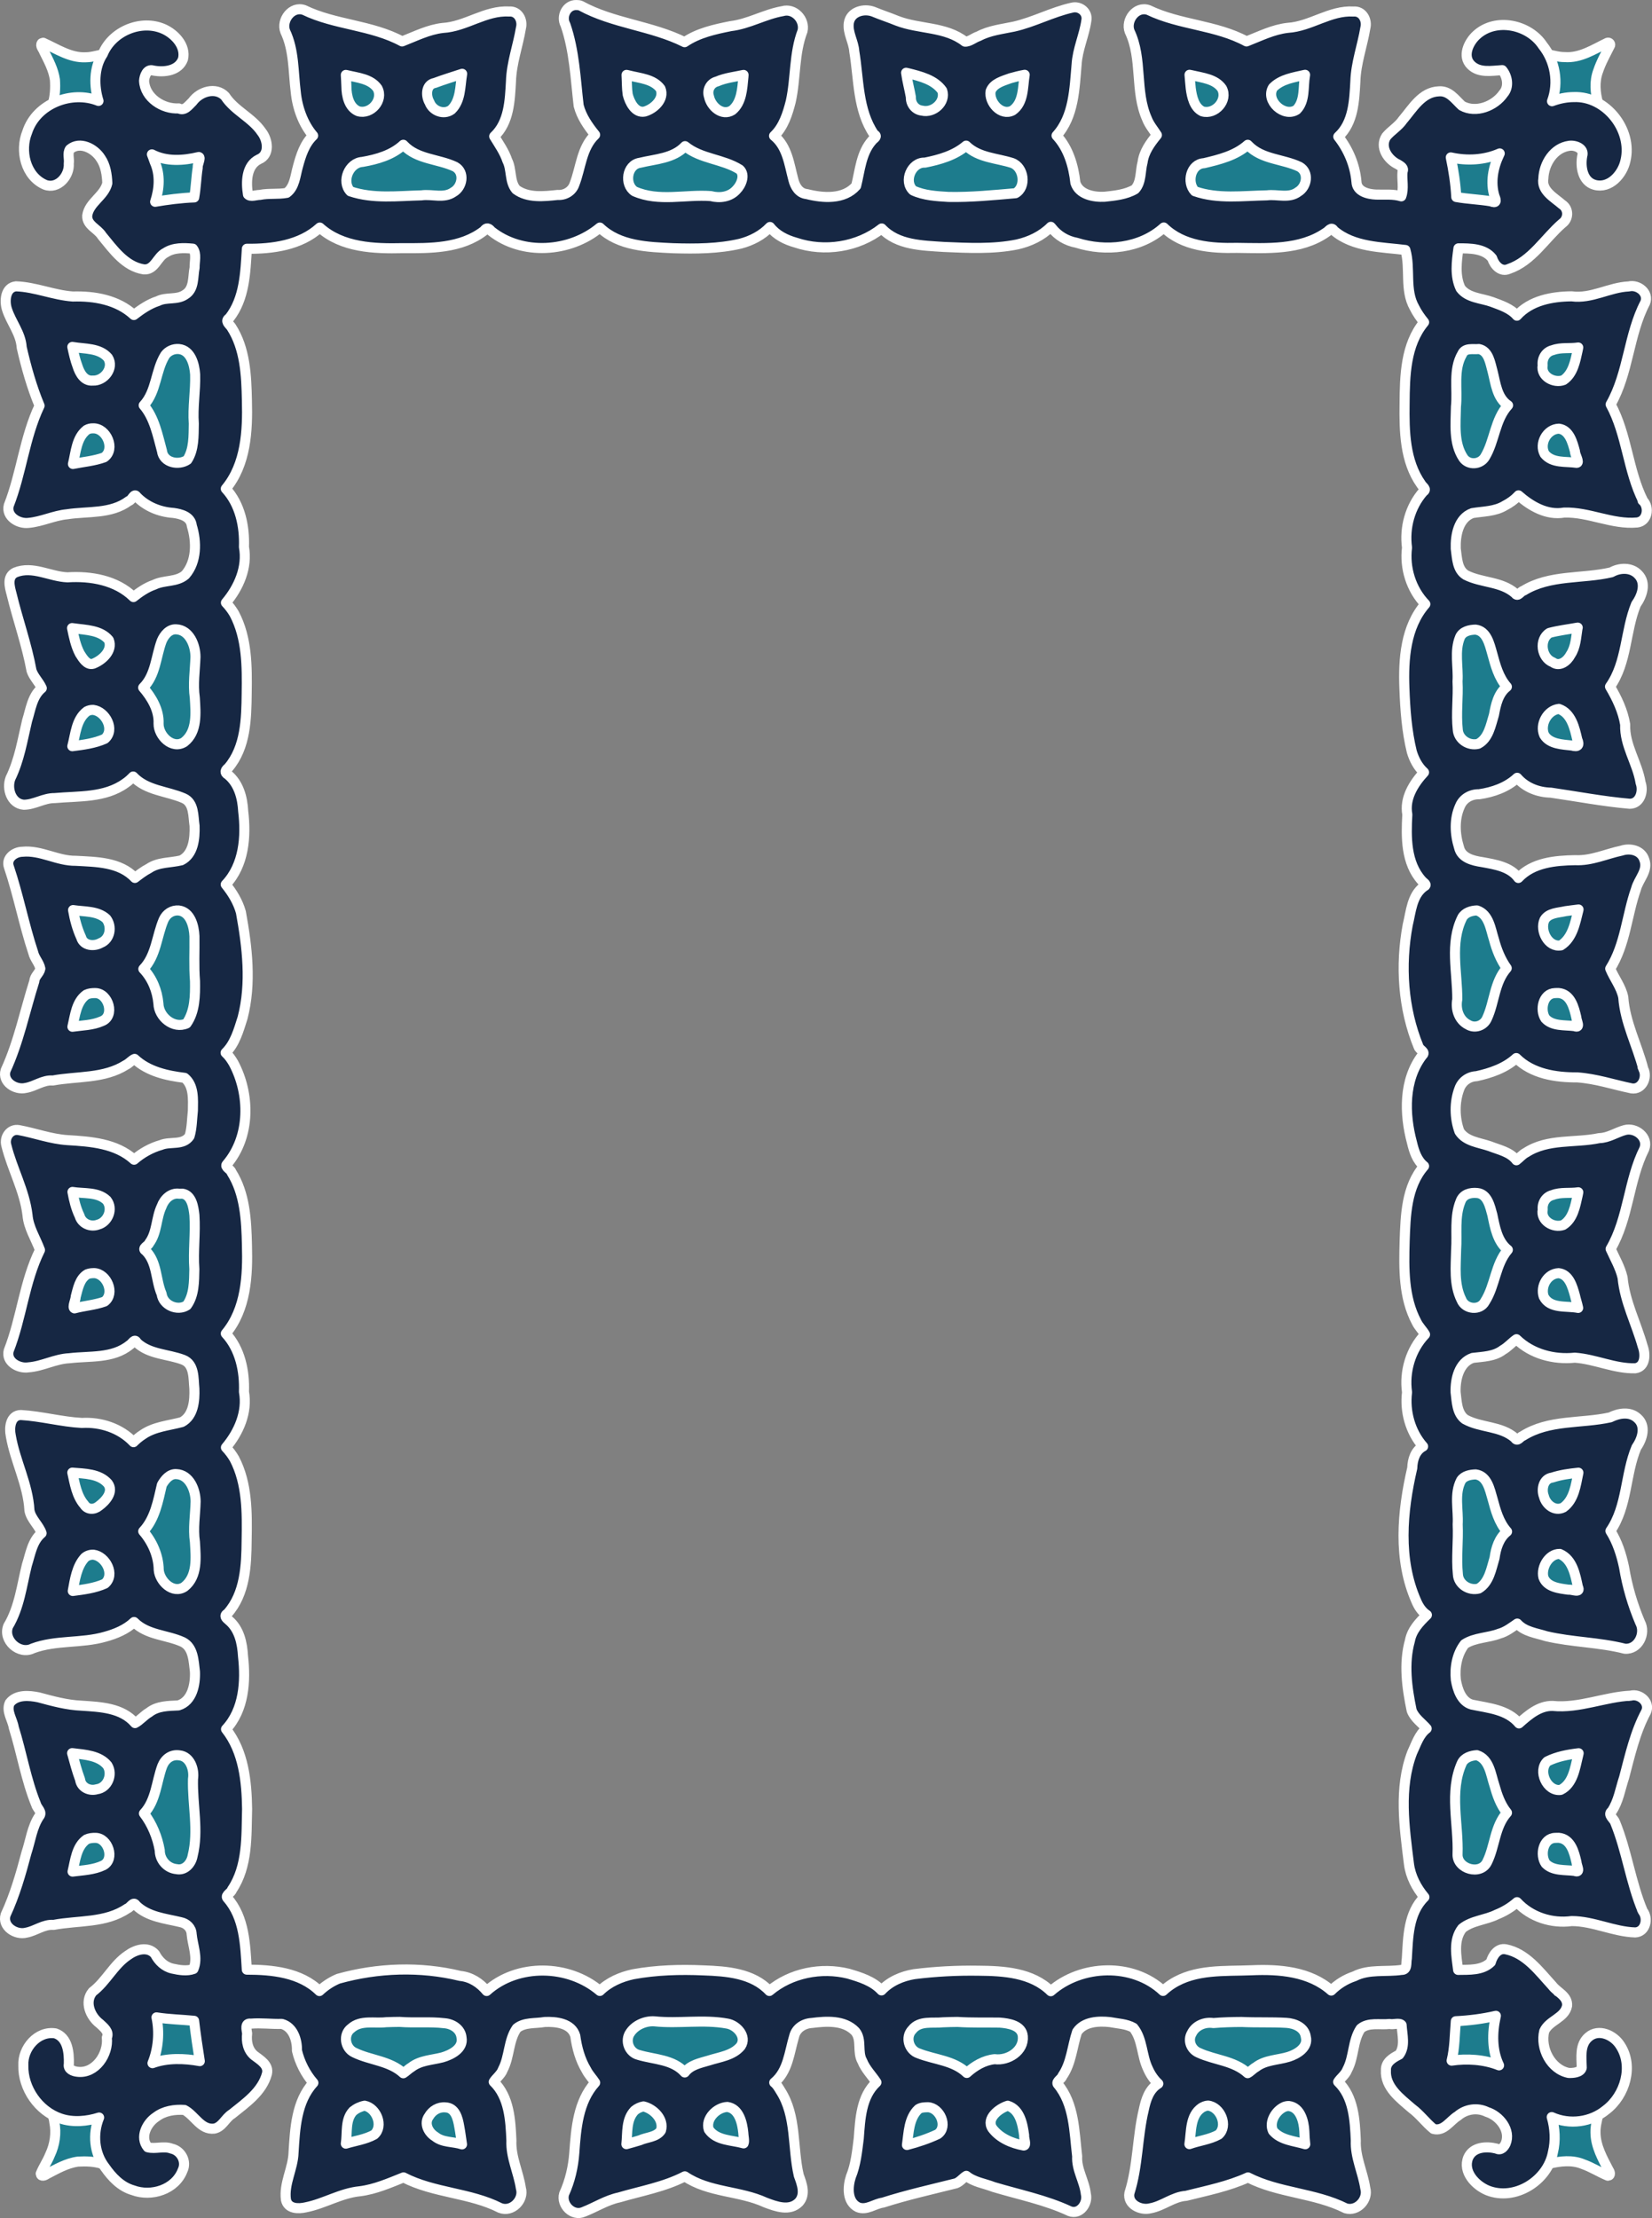 <?xml version="1.0" encoding="UTF-8" standalone="no"?>
<svg id="svg2" xmlns:rdf="http://www.w3.org/1999/02/22-rdf-syntax-ns#" xmlns="http://www.w3.org/2000/svg" height="622mm" width="463.47mm" version="1.1" xmlns:cc="http://creativecommons.org/ns#" xmlns:dc="http://purl.org/dc/elements/1.1/" viewBox="0 0 1642.215 2203.928">
<rect x="0" y="0" width="1642.215" height="2203.928" fill="#808080" stroke="none"/>
<g id="layer1" transform="translate(-2253.9 -86.704)">
<g id="g4571">
<path id="path4389" stroke-linejoin="round" d="m3599.3 41.412c-0.187 0.014-0.377 0.055-0.564 0.127-13.439 6.41-26.955 15.467-42.541 14.213-6.672 0.107-12.975-2.387-19.527-3.041-3.14-0.233-3.949 3.528-2.522 5.754 3.018 6.44 4.795 13.023 4.58 20.127 0.334 8.28-0.46 16.516-4.109 24.162-0.69 2.177-3.464 6.045 0 7.197 4.529-0.494 8.484-3.432 12.977-4.365 7.837-1.703 16.044-1.806 24-0.936 5.778 0.69 10.87 3.936 16.467 5.125 3.705-0.969 1.816-5.624 1.408-8.24-2.882-10.364-3.838-21.638 0.039-31.889 2.991-9.016 7.723-17.147 11.945-25.703 0.346-1.372-0.845-2.627-2.152-2.531zm-1555.5 0.121c-0.459 0.151-0.92 0.302-1.379 0.453-1.953 2.736 1.412 5.695 2.238 8.324 4.484 8.963 9.435 18.03 10.805 28.111 0.515 7.901 0.139 15.875-2.074 23.518-0.288 2.382-2.226 6.97 1.42 7.607 5.709-0.888 10.78-4.356 16.635-4.871 11.622-2.132 23.804-0.034 34.56 4.887 2.053 1.612 5.306-0.486 3.793-2.932-3.124-6.749-5.584-13.859-5.524-21.322-0.635-8.659 0.112-17.581 3.908-25.424 1.007-2.178 2.614-6.529-0.916-7.219-7.185 0.391-14.084 3.317-21.359 3.291-15.287 0.706-28.627-8.386-42.108-14.424zm63.697 2050.6c-6.742 2.989-13.76 5.877-21.299 5.881-8.425 0.649-17.108 0.237-24.777-3.25-2.564-0.815-6.752-3.879-8.619-0.334-0.795 4.445 1.714 8.926 2.031 13.207 2.242 10.795 0.524 22.447-4.266 32.504-2.583 6.463-6.65 12.295-9.219 18.707 0.274 3.261 4.056 1.887 5.689 0.598 10.006-5.166 20.035-11.037 31.303-12.584 7.985-0.452 16.067-0.219 23.77 2.148 2.381 0.47 7.049 2.035 7.373-1.742-1.115-6.186-4.929-11.749-5.014-18.205-0.719-9.139-0.845-18.903 3.023-27.574 0.585-2.698 3.033-5.419 2.275-8.203-0.242-0.991-1.419-1.233-2.272-1.152zm1427.6 0.236c-0.156-0.013-0.313-0.011-0.473 0.012-3.563 1.289-0.521 5.166 0.076 7.459 4.472 10.618 5.597 23.011 2.789 34.268-0.851 4.54-3.618 8.609-4.039 13.197 0.708 3.775 5.379 1.918 7.893 1.545 10.734-2.542 22.57-3.885 33.098 0.539 8.598 3 16.35 8.046 24.707 11.475 3.222-0.068 2.082-3.763 0.846-5.43-6.083-11.779-13.022-23.84-13.113-37.527-0.249-7.667 2.633-14.94 3.394-22.467 0.213-2.768-3.074-3.515-5.016-2.139-7.866 3.555-16.445 5.441-25.098 4.969-8.216 0.174-16.141-2.441-23.699-5.557-0.447-0.136-0.898-0.305-1.365-0.344z" transform="translate(253.05 87.661)" stroke="#fff" stroke-linecap="round" stroke-width="10" fill="#1d7c8d"/>
<path id="path4391" d="m2745.9 64.391c-0.237-0.022-0.48-0.02-0.725 0.012-8.091 1.543-16.135 3.469-24.252 4.949-9.489 1.883-19.416 6.745-23.803 15.818-2.438 6.551-1.679 14.335 2.75 19.887 4.729 6.715 11.891 13.077 20.668 12.381 6.159 0.326 12.709-1.175 16.922-5.994 5.465-4.841 8.855-11.826 8.774-19.178-0.018-8.304 0.549-16.503 2.533-24.531 0.201-1.776-1.204-3.189-2.867-3.344zm279.6 0.018c-0.24-0.024-0.484-0.022-0.733 0.01-7.828 1.54-15.578 3.361-23.467 4.799-10.024 2.088-21.075 7.055-24.881 17.318-2.022 5.94-0.934 12.577 2.668 17.688 4.605 7.396 12.497 14.11 21.752 13.219 5.835 0.298 11.945-1.227 15.951-5.738 5.587-4.681 9.232-11.598 9.084-18.975-0.123-8.379 0.833-16.726 2.506-24.914 0.17-1.778-1.203-3.238-2.881-3.406zm279.78 0.014c-0.148-0.003-0.3 0.003-0.459 0.02-8.014 1.232-15.762 3.476-23.742 4.766-10.036 2.085-21.114 7.077-24.951 17.328-2.056 6.169-0.773 13.037 3.047 18.254 4.66 7.113 12.367 13.528 21.387 12.666 5.851 0.292 11.995-1.255 15.996-5.789 4.534-4.127 8.578-9.405 8.678-15.807 0.668-9.073 0.538-18.259 2.783-27.141 0.432-2.021-0.523-4.249-2.738-4.297zm-128.4 0.023c-3.907 0.189-2.923 5.022-2.191 7.508 2.449 9.787 0.592 20.017 3.287 29.766 2.326 5.6 7.054 9.953 11.91 13.406 5.594 3.265 12.512 2.584 18.637 1.535 6.975-2.067 12.031-8.072 15.705-14.074 4.46-7.26 3.403-17.242-2.775-23.195-8.454-9.057-21.457-10.242-32.889-12.646-3.895-0.721-7.709-2.115-11.684-2.299zm-710.9 0.027c-0.235-0.021-0.47-0.021-0.703 0.002-7.094 1.172-14.074 3.145-21.197 4.273-9.903 1.717-20.387 5.737-25.834 14.727-3.396 6.597-2.95 15.215 1.652 21.156 4.431 6.384 10.722 12.731 19.037 12.805 6.33 0.375 13.306-0.382 17.914-5.254 5.556-4.499 9.464-11.163 9.404-18.443 0.438-8.757 0.683-17.711 2.836-26.123 0.12-1.81-1.463-2.996-3.109-3.143zm431.18 0.031c-3.222-0.154-3.832 3.66-2.51 5.91 2.341 9.622 1.392 19.576 2.945 29.365 2.226 6.622 7.327 12.189 13.246 15.756 5.703 2.782 12.466 2.211 18.506 0.98 7.002-2.42 12.189-8.561 15.662-14.889 4.214-7.678 2.207-17.806-4.482-23.414-9.976-9.279-24.424-9.363-36.758-12.59-2.178-0.472-4.364-1.125-6.609-1.119zm-280.2 0.004c-2.562 0.177-3.517 3.355-2.227 5.465 2.425 9.633 1.486 19.695 3.127 29.463 3.058 10.451 13.355 19.202 24.615 18.107 11.12 0.191 20.031-8.77 23.988-18.473 0.919-4.53 1.217-9.595-0.537-13.961-5.069-10.056-16.497-14.731-27.051-16.428-7.231-1.07-14.082-3.272-21.295-4.17l-0.086 0.002c-0.185-0.016-0.362-0.018-0.533-0.006zm-279.74 0.002c-2.603 0.186-3.46 3.397-2.215 5.527 2.411 9.717 1.47 19.852 3.16 29.646 3.152 10.328 13.378 18.918 24.539 17.861 11.5 0.164 20.891-9.41 24.26-19.771 0.908-5.566 0.891-11.89-3.111-16.34-6.607-8.673-17.688-11.779-27.977-13.375-6.147-0.853-11.935-2.977-18.113-3.545-0.189-0.016-0.369-0.016-0.543-0.004zm344.4 69.855c-4.849 1.597-7.195 6.913-11.398 9.607-11.793 8.607-27.784 4.15-40.197 11.469-7.684 4.003-14.212 12.105-13.106 21.195-0.196 8.033 4.133 15.718 10.086 20.863 7.475 5.03 17.037 4.534 25.664 4.955 22.078 0.198 44.186 0.588 66.248-0.361 7.247-0.866 16.136-1.295 20.625-8.021 6.316-7.721 9.234-19.073 4.394-28.271-5.734-9.79-17.271-14.459-28.172-15.266-8.687-0.849-17.814-1.931-24.688-7.898-3.45-2.188-4.784-6.886-8.746-8.232-0.234-0.04-0.473-0.055-0.711-0.039zm-279.69 0.002c-5.099 1.984-7.865 7.414-12.473 10.26-11.392 7.711-26.401 3.69-38.35 10.299-9.037 4.113-15.556 13.968-13.969 24.053 1.42 8.887 6.423 18.593 15.674 21.223 12.432 3.352 25.486 1.92 38.207 2.447 18.15-0.17 36.405 0.779 54.475-1.303 6.375-0.653 12.72-3.689 15.904-9.49 6.153-8.392 7.394-21.11 0.492-29.434-6.004-7.496-15.51-10.827-24.793-11.746-8.752-0.973-18.152-1.708-25.258-7.644-3.538-2.204-5.053-6.61-8.742-8.512-0.375-0.123-0.773-0.185-1.168-0.152zm839.24 0.006c-0.147-0.005-0.296-0.001-0.449 0.012-4.454 1.107-5.915 6.395-9.682 8.674-8.286 6.705-19.317 6.609-29.309 8.223-11.078 1.616-22.713 8.742-25.16 20.357-1.774 9.05 2.424 18.519 8.693 24.922 6.45 5.474 15.529 5.338 23.514 5.82 24.056 0.164 48.139 0.51 72.18-0.492 7.048-0.221 14.713-2.385 18.748-8.645 5.918-7.973 8.971-19.745 3.027-28.559-6.121-9.645-17.879-13.485-28.74-14.336-10.244-0.677-21.478-3.517-27.791-12.301-1.301-1.572-2.824-3.6-5.031-3.676zm-280.12 0.035c-4.51 0.998-5.948 6.388-9.734 8.65-8.286 6.705-19.315 6.609-29.307 8.223-11.153 1.628-22.766 8.878-25.312 20.49-1.274 9.322 2.416 19.132 9.441 25.346 7.197 5.154 16.616 4.97 25.094 5.299 23.141 0.126 46.303 0.413 69.432-0.432 7.806-0.397 16.445-2.996 20.434-10.32 5.33-7.939 7.39-19.15 1.611-27.424-6.344-9.748-18.416-13.04-29.359-13.998-10.054-0.691-20.973-3.751-27.074-12.398-1.355-1.563-2.923-3.554-5.225-3.436zm-812.86 8.201c-3.711-0.189-6.484 3.627-5.346 7.135 1.516 7.1 4.33 13.868 4.941 21.123 1.147 9.966 1.64 20.265 0.059 30.113-1.299 2.2-1.824 7.04 2.043 6.42 4.835-1.188 9.433-3.457 14.551-2.721 12.568-0.349 25.222 0.254 37.736-0.953 2.99-1.74 1.532-6.032 2.047-8.887 0.479-12.568-0.738-25.282 1.211-37.754 0.391-2.981 2.481-5.923 1.582-8.943-2.417-2.656-6.094 0.39-9.062 0.207-15.051 1.4-30.583 0.271-44.984-4.959-1.556-0.426-3.154-0.807-4.777-0.781zm1346.8 0.094c-0.323-0.017-0.644-0.013-0.957 0.01-6.533 0.632-12.436 4.077-19.022 4.641-10.875 1.639-22.355 2.13-32.963 0.584-2-0.949-5.969-2.154-6.26 1.211 0.323 5.536 2.961 10.739 2.584 16.389 0.493 12.219 0.216 24.791 0.891 37.043 1.58 2.836 5.802 0.98 8.525 1.58 12.446 0.427 24.968-0.183 37.365 1.033 3.284 0.44 6.689 3.135 9.99 1.713 2.452-2.252-0.424-5.495-0.428-8.188-1.794-10.496-0.545-21.553 0.994-32.025 0.72-6.896 4.824-13.272 4.254-20.289-0.375-2.456-2.717-3.581-4.975-3.701zm-1427.5 191.75-0.135 0.006c-3.894 0.501-2.816 5.387-2.129 7.994 3.489 12.147 3.202 26.184 11.381 36.6 4.211 5.603 11.113 9.848 18.338 8.35 9.483-1.379 17.934-8.457 21.424-17.314 2.622-8.31 1.411-18.351-5.172-24.545-4.279-4.661-10.127-8.135-16.619-8.041-9.053-0.766-18.257-0.69-27.088-3.049zm1507.5 0.258c-8.821 1.908-17.742 2.094-26.715 2.75-6.042 0.156-11.707 2.914-15.697 7.424-6.237 5.346-8.779 14.078-6.885 22.008 1.594 9.105 9.362 15.794 17.373 19.51 7.268 2.661 16.186 0.973 21.274-5.104 9.326-9.241 9.543-23.17 12.486-35.131 0.493-3.441 2.916-7.759 0.312-10.822-0.6-0.485-1.391-0.659-2.148-0.635zm-108.27 2.219c-8.561 0.491-17.561 4.471-22.352 11.809-4.669 9.083-3.53 19.715-4.076 29.59 0 21.332-0.657 42.709 0.725 64.01 0.393 7.327 3.146 15.083 9.744 19.018 6.016 4.175 13.516 6.264 20.783 4.76 10.642-1.971 17.309-12.415 19.512-22.33 2.464-10.588 1.298-22.621 8.527-31.592 2.342-3.901 7.245-5.632 9.117-9.787 0.04-4.149-4.897-5.794-7.172-8.664-7.805-7.676-8.298-19.134-9.555-29.27-1.402-10.895-7.125-22.626-18.119-26.459-2.291-0.779-4.717-1.134-7.135-1.084zm-1291.4 0.051c-10.822 0.148-19.367 9.137-22.352 18.998-3.974 11.179-1.435 24.244-8.834 34.232-2.418 3.884-6.503 6.275-9.268 9.789-1.859 3.739 2.401 6.344 4.852 8.307 6.832 5.882 9.782 15.025 10.383 23.654 0.846 10.998 3.477 23.335 12.842 30.309 7.785 6.211 19.004 5.233 27.188 0.346 5.494-2.713 9.798-7.756 10.699-13.922 2.586-15.248 1.686-30.823 1.98-46.223-0.265-15.637 0.583-31.427-1.861-46.93-0.823-6.002-4.601-11.246-9.971-14.031-4.679-2.877-10.118-4.731-15.658-4.529zm1374.5 78.906c-8.636 0.4-16.031 6.428-21.06 13.053-5.537 8.818-4.774 21.482 2.881 28.879 4.968 5.821 12.502 8.83 20.084 8.746 7.875-0.042 15.793 0.522 23.424 2.488 3.915-0.159 3.391-5.112 2.652-7.764-3.638-12.557-3.223-26.975-11.986-37.502-3.913-4.696-9.767-8.034-15.994-7.9zm-1456.3 0.062c-0.561-0.017-1.131-0.008-1.709 0.029-10.274 0.236-17.609 9.636-20.545 18.682-3.027 9.491-4.167 19.438-6.541 29.053-0.998 2.496 0.619 6.243 3.727 5.307 9.977-2.905 20.797-1.703 31.06-3.506 7.683-2.19 14.132-8.501 17.002-15.891 1.929-6.98 1.573-15.224-2.728-21.262-5.319-6.017-11.85-12.158-20.266-12.412zm1482.1 198.41c-10.76 2.58-21.896 2.111-32.801 3.553-6.867 2.376-12.65 7.845-15.926 14.279-3.688 9.323-1.543 21.149 6.562 27.521 6.267 6.426 16.62 10.359 25.029 5.744 10.568-5.675 14.518-18.137 16.254-29.236 0.756-6.56 3.414-12.89 3.596-19.529-0.104-1.361-1.344-2.455-2.715-2.332zm-1508.5 0.061c-3.565 0.284-2.8 4.694-2.111 7.061 2.845 9.892 3.107 20.491 7.268 29.984 3.37 8.082 10.38 15.833 19.717 16.016 9.476-0.128 17.978-6.587 22.873-14.361 3.412-5.43 2.591-12.16 2.004-18.229-1.4-6.392-6.844-10.961-11.895-14.646-7.978-5.027-17.795-2.56-26.621-4.029-3.861-0.114-7.433-1.508-11.234-1.795zm1400.8 2.223c-0.573-0.013-1.152-0.001-1.736 0.041-8.015 0.53-16.088 4.358-21.158 10.645-4.693 7.602-3.873 17.048-4.586 25.611-0.694 23.624-0.959 47.332 0.889 70.91 0.56 7.01 3.644 14.287 10.158 17.688 7.883 5.369 19.027 7.096 27.193 1.352 10.203-6.719 13.281-19.599 14.188-31.025 0.64-10.37 5.049-21.074 14.119-26.785 3.179-2.434 0.651-6.433-1.76-8.322-4.896-4.193-9.118-9.367-10.623-15.775-2.724-10.08-1.628-21.163-6.885-30.541-3.905-7.398-11.198-13.6-19.799-13.797zm-1291.4 0.06c-0.4-0.009-0.801-0.008-1.203 0.004-10.055 0.062-18.253 7.961-21.57 16.988-5.012 11.603-1.984 25.52-9.402 36.295-2.27 4.306-7.359 6.088-9.703 10.223-1.179 4.551 4.378 6.454 6.75 9.334 8.16 8.152 8.145 20.291 9.852 30.887 1.689 10.861 8.119 22.665 19.557 25.43 9.591 2.317 19.909-2.228 26.379-9.301 4.332-5.489 4.638-12.991 5.094-19.688 0.347-24.029 0.496-48.077-0.121-72.102-0.301-8.003-1.64-17.345-8.986-22.051-4.892-3.364-10.643-5.88-16.645-6.019zm1374.7 78.914c-0.434-0.013-0.872-0.008-1.312 0.016-9.468 0.597-17.331 7.518-22.363 15.096-2.737 5.442-2.512 11.968-1.436 17.816 2.55 7.83 9.432 14.055 17.156 16.629 10.643 1.865 21.65 0.536 32.049 3.834 3.805-0.146 3.177-4.956 2.609-7.543-3.53-12.063-3.283-25.688-10.822-36.266-3.7-5.171-9.372-9.386-15.881-9.582zm-1458.9 0.088c-10.507 0.14-18.034 9.519-21.106 18.752-2.867 9.181-3.787 18.846-6.25 28.045-0.974 2.501-0.309 6.698 3.15 6.311 10.135-2.923 20.772-2.078 31.115-3.393 7.538-2.279 14.052-8.17 17.258-15.342 1.492-4.888 1.037-10.202 0.586-15.23-2.203-7.776-8.85-13.667-15.859-17.215-2.781-1.265-5.831-1.99-8.895-1.928zm-24.814 198.06c-0.133-0.009-0.266-0.007-0.398 0.006-3.801 0.897-2.306 5.735-1.758 8.441 3.522 12.273 3.163 26.445 11.74 36.77 4.115 5.143 10.546 9.194 17.371 7.904 8.019-0.369 14.751-6.056 19.428-12.152 4.795-7.27 4.945-17.27 1.098-24.977-3.224-5.308-8.383-9.601-14.17-11.82-10.931-2.174-22.252-0.506-32.916-4.119-0.13-0.026-0.262-0.044-0.395-0.053zm1508 0.199c-9.824 2.633-20.104 2.479-30.184 3.336-7.24 0.932-12.803 6.61-16.994 12.174-5.271 9.208-3.763 22.148 4.385 29.254 5.157 4.96 11.991 9.393 19.482 8.166 8.631-0.209 14.883-7.744 18.289-14.971 4.288-10.02 4.766-21.028 7.627-31.396 0.524-2.359 0.966-6.586-2.605-6.562zm-1398.4 2.617c-0.82-0.017-1.647 0.006-2.482 0.068-9.384-0.26-16.772 7.694-20.328 15.682-5.789 12.404-2.047 27.71-11.018 38.816-2.432 3.793-7.79 5.523-8.799 10.15 0.285 4.314 5.493 5.521 7.629 8.768 6.909 7.546 7.77 18.126 8.799 27.752 1.297 11.046 6.892 23.262 18.06 27.219 10.472 3.134 22.797-1.261 29.256-9.99 5.349-9.683 3.767-21.238 4.301-31.857 0.063-21.019 0.483-42.072-0.59-63.068-0.666-6.795-2.9-14.157-9.131-17.857-4.627-3.531-9.961-5.563-15.697-5.682zm1288.3 0.049c-7.291 0.163-14.03 4.22-19.301 9.006-6.069 8.511-4.968 19.609-5.691 29.506-0.537 22.921-0.901 45.926 1.035 68.791 0.382 6.775 3.602 13.487 9.627 16.959 5.759 4.123 12.932 5.866 19.936 4.842 10.473-1.626 17.441-11.422 19.77-21.172 3.009-10.96 1.312-23.407 8.787-32.82 2.461-3.957 7.654-5.764 9.281-10.215-0.541-4.213-5.517-5.732-7.812-8.906-7.697-8.263-7.699-20.054-9.285-30.5-1.771-10.801-8.238-22.228-19.494-25.145-1.769-0.372-3.59-0.321-5.387-0.324-0.491-0.025-0.979-0.032-1.465-0.021zm-1371.9 78.932c-0.406-0.002-0.813 0.008-1.221 0.027-8.645-0.441-15.298 6.672-19.035 13.723-4.919 10.407-5.326 22.168-8.383 33.143-1.129 2.57-0.18 6.926 3.424 6.078 9.125-2.809 18.746-2.069 28.123-2.93 8.517-0.916 15.403-7.389 19.504-14.529 2.317-4.874 1.419-10.531 1.211-15.746-1.871-7.978-8.562-13.962-15.484-17.799-2.517-1.417-5.296-1.956-8.139-1.967zm1456.6 0.004c-0.415-0.003-0.829 0.003-1.242 0.018-7.596 0.34-13.946 5.694-18.783 11.145-7.192 8.878-6.424 23.076 1.832 31.051 4.337 4.77 10.378 7.948 16.906 7.959 7.992 0.755 16.162 0.166 23.934 2.385 2.441 1.438 6.13-0.053 5.66-3.199-1.052-7.337-3.246-14.392-4.281-21.764-1.891-9.939-6.033-20.932-15.559-25.838-2.636-1.264-5.561-1.735-8.467-1.756zm25.522 198.23c-10.055 2.51-20.468 2.139-30.697 3.246-7.239 1.343-13.3 6.773-17.074 12.896-5.367 9.833-2.613 23.2 6.387 29.961 5.344 4.761 12.518 8.488 19.85 6.57 10.261-1.92 15.976-12.186 18.574-21.43 2.245-8.468 3.441-17.176 5.519-25.684 0.493-2.104 0.554-5.76-2.559-5.561zm-1508.3 0.045c-3.884 0.349-2.917 5.169-2.162 7.711 3.508 12.265 3.21 26.228 11.394 36.764 4.657 6.422 13.06 10.398 20.922 7.984 8.312-2.146 14.99-8.805 18.74-16.324 1.775-4.991 1.224-10.535 0.767-15.721-2.403-7.513-8.879-13.352-15.963-16.478-7.239-2.166-14.952-1.033-22.363-2.139-3.832-0.26-7.558-1.282-11.336-1.797zm108.98 2.467c-0.39-0.001-0.782 0.01-1.174 0.025-9.904-0.194-17.782 7.747-21.27 16.41-5.2 12.271-1.978 27.186-10.555 38.172-2.23 3.755-7.301 5.073-8.838 9.227-0.33 4.632 5.121 6.402 7.496 9.621 8.432 8.778 7.385 21.696 9.805 32.75 2.147 10.524 9.491 21.56 20.816 23.268 9.332 0.883 19.371-3 25.158-10.473 5.646-9.29 4.326-20.756 4.725-31.15-0.122-21.094 0.549-42.22-0.562-63.293-0.521-7.196-2.738-15.081-9.311-19.049-4.784-3.31-10.438-5.495-16.291-5.508zm1291.1 0.197c-2.548 0.01-5.115 0.232-7.553 0.289-6.739 3.121-14.553 6.797-16.889 14.524-3.142 10.057-2.244 20.798-2.816 31.189-0.17 20.397-0.65 40.873 1.297 61.203 0.546 6.626 3.217 13.625 9.428 16.867 6.87 4.722 15.857 7.087 23.859 3.9 10.658-4.018 15.616-15.628 17.225-26.137 1.293-9.867 1.771-20.874 9.086-28.49 2.223-3.169 6.62-4.779 7.756-8.637-0.744-4.046-5.443-5.704-7.744-8.812-7.521-7.77-7.797-19.081-9.145-29.143-1.546-10.45-6.759-21.497-17.059-25.754-2.367-0.8-4.897-1.008-7.445-1zm-1375.2 78.74c-10.837 0.246-18.514 10.177-21.287 19.828-2.671 9.215-3.854 18.737-6.17 28.01-1.022 2.617 0.809 6.629 4.062 5.25 10.076-3.306 20.785-1.871 31.107-3.676 7.639-2.719 14.529-8.842 17.037-16.684 0.611-5.213 0.936-10.753-0.586-15.834-4.185-9.052-13.856-16.931-24.164-16.894zm1459.6 0.195c-0.457 0.01-0.918 0.041-1.385 0.098-0.514 0-1.029 0.01-1.543 0.01-8.253 0.037-14.946 6.217-19.809 12.303-5.084 7.326-5.172 17.871-0.566 25.457 4.696 6.162 11.297 12.225 19.564 12.025 9.229 0.508 18.425 0.715 27.389 3.103 3.868-0.453 2.883-5.361 2.283-8.025-3.345-11.424-3.041-24.203-9.836-34.426-3.524-5.52-9.244-10.672-16.098-10.545zm23.672 197.98c-10.106 2.848-20.58 2.367-30.936 3.426-7.003 1.382-12.564 6.799-16.547 12.449-4.137 7.805-3.878 18.325 1.602 25.416 5.31 6.039 12.236 12.428 20.889 11.766 9.478 0.501 16.639-7.725 20.174-15.684 4.085-9.876 4.537-20.676 7.461-30.861 0.428-2.29 0.829-6.592-2.643-6.512zm-1507.8 0.053-0.146 0.01c-3.614 0.352-3.431 4.731-2.494 7.316 3.593 12.764 3.436 27.252 12.041 38.074 3.911 5.107 10.254 8.381 16.774 7.49 8.457-0.041 15.318-6.345 20.223-12.646 4.228-5.357 3.33-12.537 2.986-18.883-1.689-7.479-7.961-13.174-14.527-16.623-6.345-2.88-13.572-1.483-20.283-2.416-4.948-0.165-9.805-1.185-14.572-2.32zm107.86 2.309c-10.171 0.285-18.822 8.068-21.955 17.473-4.838 12.103-1.934 26.709-10.381 37.432-2.379 3.784-7.658 5.379-8.811 9.893 0.198 4.589 5.769 5.96 8.025 9.387 7.93 8.951 7.052 21.529 9.258 32.522 2.322 10.497 9.651 21.243 20.928 23.059 9.151 0.862 18.925-2.958 24.836-10.043 5.668-8.688 4.528-19.655 4.967-29.537-0.014-21.486 0.455-42.995-0.398-64.467-0.569-7.207-2.373-15.281-8.9-19.459-5.097-3.581-11.254-6.263-17.568-6.258zm1290.8 0.125c-7.824 0.495-15.791 4.035-20.785 10.172-5.62 8.27-4.414 18.861-5.188 28.34-0.56 22.822-0.909 45.724 0.98 68.494 0.452 6.522 2.82 13.426 8.73 16.939 6.992 4.74 16.218 7.985 24.426 4.436 11.12-4.291 16.456-16.455 17.721-27.592 0.981-9.841 1.907-21.105 9.928-28.02 2.292-2.84 7.353-5.454 6.024-9.766-2.377-3.5-6.78-5.156-8.914-8.963-6.228-8.37-6.044-19.132-7.68-28.949-2.05-10.481-8.357-21.854-19.502-24.514-1.875-0.453-3.813-0.638-5.74-0.578zm83.895 78.947c-10.158 0.623-19.56 7.829-23.512 17.107-4.368 10.569 0.42 23.329 9.908 29.35 8.106 5.95 18.638 3.344 27.906 4.826 4.026-0.012 7.848 2.135 11.834 1.713 3.707-1.647 1.337-6.463 0.969-9.357-3.272-12.433-3.244-26.835-12.6-36.738-3.684-4.105-8.877-7.032-14.506-6.9zm-1458.2 0.025c-8.922 0.384-15.966 7.339-19.322 15.188-4.535 9.494-4.663 20.286-7.555 30.289-0.6 2.464-1.859 6.999 1.826 7.596 6.344-0.899 12.705-2.275 19.172-2.342 7.878-0.38 17.043-0.095 22.824-6.465 4.287-3.919 8.55-8.812 8.291-15.016 0.294-5.54 0.438-11.554-3.209-16.154-5.09-7.055-12.913-13.29-22.027-13.096zm-24.414 198.37h-0.178c-3.974 0.402-2.951 5.391-2.232 8.02 3.549 12.493 3.276 27.001 12.088 37.453 4.217 5.476 11.201 8.687 18.123 7.441 8.268-1.006 14.469-7.502 19.434-13.635 3.36-6.773 3.753-15.229 0.801-22.211-4.458-7.584-12.168-14.177-21.379-14.193-8.931-0.489-18.072-0.668-26.656-2.877zm1508 0.047c-0.144 0-0.295 0-0.451 0.023-10.108 2.879-20.614 1.758-30.936 3.32-9.021 2.224-16.535 10.078-18.568 19.133-1.851 8.5 1.355 17.768 8.166 23.23 6.068 5.91 15.478 9.722 23.646 5.914 10.142-4.415 14.708-15.672 16.57-25.877 1.146-7.165 3.078-14.195 4.336-21.334 0.315-1.939-0.597-4.366-2.764-4.41zm-107.13 2.465c-0.579-0.021-1.165-0.014-1.756 0.02-9.564 0.295-19.89 5.428-23.705 14.588-2.954 9.935-2.272 20.501-2.844 30.746-0.251 20.808-0.57 41.682 1.172 62.436 0.594 6.969 4.208 13.7 10.463 17.127 6.734 4.714 15.608 5.872 23.367 3.289 11.258-5.076 16.474-17.866 17.307-29.531 0.783-10.262 2.958-21.659 11.736-28.207 2.223-1.77 6.352-4.812 3.65-7.904-4.339-4.258-9.463-8.111-11.697-14.027-4.755-10.924-2.397-23.629-8.1-34.277-3.717-7.594-10.912-13.942-19.594-14.258zm-1291.8 0.172c-0.829-0.01-1.665 0.016-2.504 0.078-8.911-0.267-15.915 7.188-19.566 14.637-5.073 9.836-3.411 21.281-6.902 31.502-2.118 6.276-6.704 11.268-11.906 15.17-2.578 2.048-0.947 5.332 1.1 7.064 5.229 5.086 10.631 10.706 11.848 18.228 2.191 10.126 1.48 21.179 7.144 30.35 4.588 8.521 14.595 14.377 24.336 12.057 7.284-1.676 15.134-5.246 18.779-12.141 3.894-9.518 3.088-20.128 3.625-30.197 0.063-20.834 0.7-41.722-0.84-62.516-0.531-7.049-2.541-14.913-9.107-18.721-4.669-3.597-10.201-5.442-16.006-5.512zm-84.164 78.92c-0.481 0.017-0.965 0.054-1.451 0.113-7.946-0.106-13.92 6.667-17.522 13.062-5.274 10.098-5.403 21.898-8.471 32.6-0.83 2.514-1.254 7.442 2.656 7.268 10.512-3.054 21.618-1.959 32.297-3.768 7.03-2.376 13.224-7.885 16.135-14.74 2.869-8.56 1.654-18.916-5.006-25.447-4.851-5.053-11.42-9.348-18.639-9.088zm1459.4 0.076c-0.403-0.01-0.809 0.01-1.219 0.035-0.676-0.017-1.351 0-2.027 0-8.43 0.088-14.981 6.633-19.982 12.736-4.026 5.501-3.71 12.868-2.91 19.297 2.308 7.17 8.193 12.929 14.81 16.279 6.719 2.522 14.188 1.405 21.117 2.391 4.65 0.186 9.126 1.206 13.656 2.182 3.989-0.593 2.945-5.667 2.248-8.428-3.423-11.926-3.205-25.452-10.955-35.764-3.522-4.694-8.7-8.647-14.738-8.732zm-58.422 180.05c-5.052 0.919-9.884 3.049-15.137 2.688-12.54 0.503-25.282 0.195-37.799 0.846-2.84 1.573-0.995 5.801-1.601 8.524-0.468 12.207 0.171 24.473-1.188 36.553-0.529 3.553-2.712 7.221-1.633 10.822 2.425 2.91 5.976-1.096 9.016-0.484 14.656-0.269 29.51-0.898 43.354 4.66 3.566 1.059 9.565 2.459 11.32-2.07 1.122-6.561-2.934-12.612-3.756-18.92-1.964-11.613-3.077-23.3-1.27-35.027 0.48-2.47 3.379-7.457-1.307-7.59zm-1344.5 0.092c-3.545 0.784-1.422 4.893-0.926 7.191 1.74 15.593 0.778 31.907-4.432 46.865-1.139 3.389-1.898 9.026 2.598 10.273 6.525 1.245 12.406-3.284 18.783-3.9 11.537-2.16 23.799-2.59 35.486-1.121 2.176 0.709 6.482 2.383 6.826-1.232-0.648-5.506-3.611-10.574-2.793-16.258-0.283-12.347-0.06-24.796-0.658-37.08-1.571-2.85-5.806-0.98-8.531-1.578-12.012-0.249-24.081-0.114-36.057-0.6-3.403-0.876-6.759-2.356-10.297-2.561zm1085.6 4.559c-13.68 0.319-27.542-0.473-41.059 2.039-8.806 1.585-13.812 10.235-16.348 18.062-3.202 9.59 1.347 20.586 9.91 25.725 8.111 5.484 18.052 6.258 27.482 7.363 8.69 1.093 17.296 5.055 22.264 12.527 1.591 2.684 5.535 3.7 7.629 0.994 3.907-5.188 8.951-9.621 15.234-11.639 10.5-3.597 22.35-1.812 32.256-7.471 8.346-3.934 15.106-12.752 13.896-22.324-0.394-7.893-4.504-15.695-10.748-20.533-7.706-4.657-17.201-3.864-25.846-4.484-11.554-0.308-23.115-0.261-34.672-0.26zm-266.24 0.061c-16.617 0.322-33.301-0.358-49.869 1.141-6.568 0.718-13.307 3.473-16.762 9.434-5.761 8.188-7.295 20.177-1.285 28.631 6.732 9.188 18.467 12.296 29.266 13.264 9.258 0.677 19.035 3.261 25.23 10.676 2.104 2.089 4.709 6.896 8.209 4.457 5.29-4.466 9.55-10.649 16.594-12.572 10.984-3.556 23.372-1.997 33.705-8.078 8.244-4.29 13.954-13.483 12.627-22.906-0.995-7.489-4.673-15.05-10.885-19.527-8.303-4.513-18.197-3.777-27.332-4.361-6.498-0.155-12.999-0.165-19.498-0.156zm-299.84 0.016c-12.469 0.381-25.353-0.758-37.438 2.949-7.767 2.918-11.924 11.198-13.863 18.785-2.376 9.73 3.065 19.938 11.564 24.752 10.372 6.543 23.075 4.9 34.326 8.541 6.633 1.872 11.417 6.998 15.725 12.055 2.498 2.584 6.207 0.522 7.637-2.133 5.812-8.151 16.003-11.784 25.602-12.355 11.55-0.647 24.139-4.271 31.078-14.215 3.883-5.949 3.955-13.903 1.762-20.482-2.664-6.795-7.142-13.924-14.797-15.596-9.823-2.811-20.202-1.575-30.281-2.135-10.438-0.133-20.876-0.192-31.314-0.166zm-279.78 0c-12.513 0.394-25.476-0.812-37.568 3.086-8.296 3.106-12.41 12.191-13.978 20.334-1.85 10.435 5.345 20.429 14.611 24.568 12.415 6.199 27.856 2.559 39.383 10.992 3.974 2.522 5.822 7.885 10.49 9.264 4.187 0.08 5.444-4.847 8.371-7.008 6.23-6.095 15.092-8.154 23.408-8.787 11.231-0.721 23.511-4.427 30.02-14.293 6.399-10.12 2.551-23.842-5.557-31.824-7.084-6.156-17.255-5.661-26.057-5.969-14.372-0.305-28.748-0.389-43.123-0.363zm532.13 85.104c-5.947 0-11.96 1.98-15.92 6.609-5.41 4.853-8.376 11.936-8.289 19.18 0.073 8.124-0.58 16.113-2.531 23.959-0.173 3.713 4.503 4.119 7.059 2.869 11.443-3.5 24.219-3.101 34.619-9.73 6.423-3.899 12.18-10.711 11.256-18.691 0.186-9.039-6.893-15.832-13.283-21.195-3.485-2.046-7.69-3.036-11.723-2.973-0.395-0.018-0.791-0.027-1.188-0.027zm-480.91 0.035c-5.838 0.122-11.531 2.623-15.217 7.225-5.02 4.662-9.149 11.002-8.582 18.133-0.379 8.822 7.007 15.56 14.271 19.223 10.496 4.848 22.066 5.064 32.949 8.332 2.555 1.018 6.374-0.322 5.68-3.617-2.55-8.87-2.173-18.15-2.74-27.262-0.723-8.51-6.817-15.7-13.889-19.967-3.833-1.959-8.263-2.069-12.473-2.066zm559.06 0.146c-5.002 0.048-9.879 1.925-13.441 5.539-5.73 5.307-10.775 12.651-9.779 20.84-0.169 7.595 6.285 13.271 12.135 17.074 11.066 5.72 23.794 5.99 35.574 9.447 2.758 1.036 6.223-1.427 4.965-4.453-2.964-10.306-1.737-21.241-3.658-31.691-2.911-7.607-9.44-14.24-17.393-16.41-2.065-0.343-4.171-0.232-6.254-0.254-0.716-0.068-1.434-0.099-2.148-0.092zm198.62 0.02c-7.458 0.137-13.164 6.232-17.49 11.768-4.75 6.946-3.096 15.872-4.051 23.773 0.085 5.1-1.842 9.959-2.01 14.996 0.712 3.741 5.171 2.356 7.672 1.629 12.674-3.574 27.475-3.284 37.975-12.478 7.214-5.628 9.588-16.624 4.756-24.502-3.973-7.156-10.51-14.172-19.059-15.07-2.091-0.099-4.185-0.059-6.277-0.061-0.513-0.046-1.018-0.064-1.516-0.055zm-559.64 0.019c-7.771 0.243-13.848 6.636-17.875 12.801-4.377 6.749-2.644 15.149-3.584 22.68-0.089 4.899-1.237 9.673-2.092 14.44-0.03 3.572 4.228 3.545 6.643 2.539 13.024-3.804 28.181-3.425 39.09-12.682 7.341-5.74 9.405-16.681 4.899-24.789-3.58-6.23-9.056-11.882-15.924-14.352-3.103-0.872-6.401-0.523-9.58-0.602-0.533-0.04-1.058-0.051-1.576-0.035zm80.227 0c-7.862 0.253-14.09 6.49-18.557 12.477-5.299 7.342-5.335 18.249 1.105 24.943 8.233 9.182 21.261 10.937 32.652 13.006 4.463 0.526 8.865 3.084 13.393 2.252 3.369-1.856 1.011-6.333 0.836-9.211-1.559-8.595-0.718-17.376-2.342-25.959-2.659-7.267-8.374-13.667-15.522-16.73-3.196-1.085-6.66-0.644-9.971-0.746-0.539-0.038-1.072-0.048-1.596-0.031zm560.84 0.031c-9.654-0.462-17.182 7.553-21.484 15.361-4.08 7.117-2.752 16.506 2.949 22.357 8.742 9.595 22.508 10.478 34.408 13.08 3.944 0.396 7.953 3.142 11.9 1.684 3.4-2.219 0.13-6.292 0.197-9.277-1.43-8.443-0.81-17.171-2.209-25.709-2.517-7.243-8.254-13.498-15.264-16.607-3.335-1.257-7.017-0.78-10.498-0.889zm-919.88 0.023c-8.431-0.071-15.268 6.567-19.33 13.391-3.443 6.526-1.966 14.226-2.984 21.291-0.219 5.241-1.307 10.176-2.328 15.252 0.358 3.789 5.039 3.28 7.607 2.26 12.073-3.561 26.036-3.207 36.535-11.193 5.767-4.108 9.74-10.938 8.9-18.168-0.862-9.05-7.664-16.619-15.193-21.117-4.046-2.244-8.782-1.602-13.207-1.715z" transform="translate(253.05 87.661)" fill="#1d7c8d"/>
<path id="path4307" stroke-linejoin="round" d="m2826.8 91.707c-9.848-0.213-15.32 11.459-10.824 19.621 8.963 25.882 10.005 53.561 13.152 80.375 2.798 10.902 9.377 20.307 16.361 28.938-13.61 12.924-14.105 32.726-20.568 49.189-2.397 7.088-9.67 11.095-16.624 10.567-13.699 1.409-29.633 3.311-41.378-5.393-6.758-8.106-4.073-19.696-8.756-28.832-2.818-8.631-8.682-16.835-12.988-23.994 14.947-13.959 15.574-35.777 16.674-54.762 0.553-18.109 6.965-35.18 9.903-52.874 2.084-7.905-2.863-17.221-11.894-16.392-23.306-1.365-42.786 15.006-65.724 16.315-14.305 1.599-27.263 8.277-40.506 13.414-30.345-16.435-66.762-16.347-97.328-31.184-12.187-4.426-23.131 9.992-18.865 21.235 8.897 18.658 7.933 39.893 10.451 59.986 1.49 15.692 7.298 31.926 17.293 43.566-8.534 8.067-12.245 19.905-15.198 30.976-2.533 8.823-3.075 20.039-11.06 25.887-8.75 1.631-17.884 0.209-26.703 2.025-3.645-0.036-9.283 2.337-11.815-0.456-1.997-12.18-1.855-28.761 10.943-34.965 11.102-4.574 8.806-19.317 2.644-27.09-9.621-14.305-26.92-21.05-36.344-35.555-9.422-9.621-25.169-4.577-32.276 5.279-3.651 3.423-7.947 9.908-13.754 6.821-15.862 0.973-33.809-10.602-34.508-27.472 0.344-4.666 2.923-12.146 9.002-10.189 10.81 2.114 25.465 0.497 29.727-11.441 2.994-12.905-7.969-24.631-18.916-29.658-22.507-10.142-51.551 1.953-60.822 24.684-9.181 13.599-8.743 32.583-4.277 46.654-26.732-10.759-61.78 2.741-70.884 30.963-7.497 18.477-1.816 43.832 17.663 52.295 12.802 4.953 24.629-8.87 23.654-21.086 0.765-4.458-1.558-10.315 1.186-14.18 10.044-8.383 24.455-0.645 30.508 8.935 4.987 7.188 6.278 16.304 6.644 24.781-2.917 12.918-18.247 19.059-19.986 32.309-0.493 9.615 10.318 12.851 14.647 19.981 11.219 13.603 22.966 30.467 41.624 33.385 10.888 0.862 13.125-12.495 21.637-16.598 7.978-5.235 18.139-4.818 27.078-4.002 4.064 5.187 1.569 12.803 1.77 18.855-1.909 9.216-0.074 21.266-9.436 26.848-8.076 5.583-18.418 2.039-27.02 6.393-8.824 2.783-17.13 8.576-23.938 13.847-16.211-15.077-39.26-19.017-60.644-18.388-19.172-1.329-37.378-9.474-56.521-10.116-10.687 1.076-11.684 14.774-8.937 22.979 4.138 12.909 13.745 23.766 14.598 37.767 4.498 19.643 10.059 39.469 17.774 57.868-15 31.445-17.943 66.914-30.641 99.136-2.806 11.095 9.902 18.523 19.651 17.303 13.104-1.146 25.189-7.322 38.312-8.568 20.623-3.189 43.708 0.015 61.455-13.268 3.183-0.519 5.138-8.611 7.8-4.196 9.56 9.826 22.79 15.219 36.366 16.126 7.679 1.02 17.418 3.603 18.395 12.793 4.899 15.846 5.005 35.554-6.379 48.678-8.648 7.553-21.088 5.002-31 9.9-7.594 2.551-14.834 7.593-20.635 12.225-17.087-16.789-42.522-21.06-65.566-19.604-17.31-0.607-34.6-11.777-51.814-4.836-8.615 4.076-5.698 14.134-3.795 21.353 6.164 25.522 15.152 50.356 19.855 76.213 2.165 6.493 7.524 11.216 10.197 17.41-9.599 7.926-11.035 21.06-14.584 32.242-4.66 19.536-7.628 38.988-16.564 57.305-3.941 10.363 0.834 25.267 13.228 26.277 10.619-0.004 19.971-6.763 30.719-6.607 23.755-2.166 50.003-0.075 70.381-14.813 2.812-1.858 5.409-4.303 7.664-6.631 13.108 14.062 33.602 14.382 50.242 21.592 10.535 4.608 9.311 17.917 10.785 27.43 0.372 12.2-0.891 28.086-13.168 34.252-10.737 2.667-22.678 1.532-32.272 8.098-4.967 2.534-9.618 6.151-13.877 9.408-14.992-15.981-38.467-15.884-58.717-17.031-18.295 0.287-34.804-10.832-53.16-8.986-7.843 0.126-16.553 6.642-13.326 15.205 9.456 28.081 14.856 56.97 24.148 85.052 1.32 5.776 5.997 10.18 7.061 15.873-0.762 4.562-5.686 7.409-5.943 12.393-9.426 29.611-15.533 60.46-28.586 88.777-3.541 11.396 9.841 19.814 19.973 17.381 9.268-1.505 17.203-8.187 26.934-7.383 24.171-4.479 51-1.668 72.801-15.558 3.059-1.438 5.963-5.012 8.535-5.918 13.351 12.566 32.171 16.677 49.744 18.82 9.398 7.706 8.328 21.5 8.185 32.524-0.927 8.442-0.878 17.322-3.291 25.431-6.459 9.548-19.152 4.931-28.362 8.749-9.852 2.791-19.364 8.146-26.802 14.659-17.833-16.287-43.179-18.097-66.103-19.468-16.573-1.049-32.22-6.986-48.393-9.971-8.673-1.639-14.724 7.224-12.522 15.092 5.818 23.576 18.164 45.015 21.074 69.432 1.01 12.465 8.181 23.15 12.396 34.639-15.622 31.545-18.284 67.467-31.089 99.984-2.917 11.056 10.054 18.125 19.595 16.59 13.969-1.026 26.605-8.435 40.682-9.057 20.159-2.464 43.136 0.576 60.004-13.193 2.651-1.423 4.865-7.083 7.066-2.342 12.501 11.853 30.796 11.274 46.049 17.051 11.461 4.322 10.135 18.846 11.168 28.768 0.434 11.737-0.789 27.082-12.475 33.18-13.103 3.524-27.296 4.475-38.814 12.445-3.334 2.141-6.411 4.673-9.201 7.484-13.092-13.884-32.593-20.204-51.395-19.098-20.048-1.064-40.186-6.7-60.647-7.879-10.334 0.192-11.642 12.521-9.996 20.422 4.252 25.292 17.191 48.529 18.572 74.398 1.533 8.694 9.547 14.826 12.078 22.607-9.341 7.823-11.077 20.636-14.613 31.61-5.084 20.496-7.478 42.247-18.562 60.669-5.642 13.925 11.032 28.968 24.354 22.224 23.078-8.603 48.528-4.8 72.068-11.636 10.347-2.841 20.972-7.215 28.684-14.619 12.948 13.123 32.532 12.668 48.383 19.892 10.708 5.279 10.788 19.07 12.121 29.371 0.532 12.594-2.541 29.455-16.436 33.635-10.003 0.493-20.738 0.365-29.066 6.93-5.04 2.866-9.555 8.326-14.066 10.607-13.034-15.277-34.564-16.048-53.057-17.289-14.636-0.603-28.73-4.489-42.763-8.27-9.546-1.979-22.191-2.994-28.699 5.593-3.784 8.09 2.73 16.326 3.991 24.403 7.941 25.291 12.117 51.682 22.137 76.284 1.004 4.043 6.831 7.758 3.127 12.006-7.117 10.692-8.603 24.08-12.631 36.131-5.574 20.964-11.552 41.994-20.728 61.668-3.679 11.645 10.196 20.494 20.599 17.692 9.303-1.708 17.235-8.505 27.069-7.698 24.523-4.665 51.867-1.572 73.49-16.427 3.1-0.965 5.929-7.594 8.436-3.053 11.848 11.634 29.175 13.1 44.512 16.791 5.844 1.204 10.549 5.635 10.812 11.824 1.011 11.422 6.571 23.535 1.803 34.697-6.233 2.35-14.22 1.115-20.854-0.393-7.823-1.735-13.771-7.492-17.361-14.375-7.256-8.416-19.482-4.414-27.098 1.223-14.149 9.493-21.42 25.909-34.892 36.131-8.551 10.157-2.266 24.739 7.188 31.786 3.749 3.678 9.599 7.79 6.906 13.856 1.894 16.286-11.361 36.128-29.156 33.894-4.177-0.435-9.751-2.427-8.607-7.738 0.3-11.162-0.972-26.173-13.363-30.418-17.76-2.838-32.73 14.851-31.858 31.797-0.58 22.828 15.218 45.447 36.854 52.752 12.388 4.259 26.641 2.847 38.465-0.943-6.618 16.141-5.026 35.526 5.834 49.473 6.965 9.973 15.783 19.324 27.869 22.797 18.277 6.775 42.002-0.662 49.295-19.734 4.309-8.887-1.54-19.648-11.029-21.644-7.625-2.939-16.033 0.694-23.59-1.301-8.23-9.857-1.176-24.03 8.334-30.197 7.919-6.046 18.402-7.61 28.01-6.938 10.265 5.267 16.379 20.138 29.658 18.58 8.147-1.538 11.073-10.569 17.797-14.588 13.625-11.018 29.879-22.096 34.653-39.948 2.1-8.807-6.809-13.678-12.595-18.142-6.475-5.319-8.095-13.943-7.092-21.826-0.38-3.459-2.712-10.72 3.592-9.801 10.255-0.874 20.636 0.554 30.869 0.244 11.255 3.061 15.362 16.01 15.041 26.498 2.764 11.756 8.648 23.281 16.35 32.062-17.101 18.668-18.216 45.552-19.715 69.25-0.472 15.978-9.764 30.746-7.57 46.867 1.905 9.284 12.474 9.291 19.861 7.549 18.364-3.644 34.747-14.116 53.604-15.942 15.208-1.893 29.504-8.229 43.441-13.785 30.251 15.66 66.252 15.192 96.01 30.383 11.681 4.64 24.117-7.917 20.633-19.635-2.415-15.974-10.181-30.936-9.419-47.407-0.887-20.205-2.109-43.302-17.553-58.239 1.939-3.334 7.354-7.369 8.999-12.159 6.871-12.944 5.428-28.97 13.877-41.107 7.641-6.201 18.541-4.588 27.734-6.236 11.147-0.521 26.691 1.105 30.434 13.726 1.647 11.943 4.799 23.712 11.09 34.115 2.22 4.487 6.339 8.714 8.678 12.453-17.041 18.917-18.997 45.562-20.72 69.731-1.039 14.071-4.266 27.953-10.127 40.78-3.208 10.948 8.6 22.797 19.467 17.859 11.814-4.611 22.61-11.674 35.17-14.328 21.928-6.452 44.864-10.388 65.348-20.98 24.064 16.277 54.35 14.169 80.035 25.984 10.506 3.986 24.288 9.169 33.492-0.363 6.775-7.81 2.836-18.128-0.244-26.5-6.49-27.884-2.035-59.017-18.188-84.129-1.827-2.89-3.445-6.028-6.205-8.164 13.764-11.314 14.96-29.997 19.752-45.85 1.952-8.219 9.592-12.897 17.641-13.357 14.194-1.808 32.225-3.123 43.174 8.438 6.87 8.315 1.655 20.343 6.941 29.486 3.094 7.907 9.95 14.683 14.059 21.086-15.309 14.2-16.077 36.502-17.553 55.764-1.618 12.595-2.896 25.948-7.846 38.022-3.269 10.004-4.002 24.89 7.029 30.297 8.615 3.507 16.514-3.474 24.859-4.584 23.857-7.651 48.385-13.07 72.614-19.183 4.008-1.423 7.116-5.66 10.26-7.426 7.704 6.259 18.068 7.534 27.125 11.084 25.373 7.622 51.694 12.821 75.78 24.099 10.089 3.719 18.247-7.94 15.928-17.128-1.413-12.873-9.424-24.289-8.646-37.541-2.952-24.483-2.678-51.902-19.467-71.84-1.308-2.505 3.943-4.965 4.803-7.846 8.992-13.021 9.69-29.285 14.547-43.844 6.924-10.354 21.516-11.004 32.766-9.748 7.774 1.517 16.346 1.676 23.31 5.656 9.239 11.508 8.071 27.74 14.418 40.709 2.424 5.541 5.846 10.687 10.289 14.814-9.146 5.58-12.362 16.021-14.42 25.871-6.562 27.288-5.707 55.996-14.301 82.82-2.173 11.243 11.309 17.675 20.79 15.152 12.517-2.251 22.652-11.531 35.574-12.396 20.728-5.192 42-9.422 61.506-18.319 30.556 15.654 66.473 15.33 97.121 30.717 11.498 3.534 22.768-8.748 19.478-19.99-2.421-15.975-10.16-30.946-9.419-47.413-0.887-20.204-2.109-43.298-17.553-58.233 1.981-3.296 7.377-7.265 9.046-12.01 6.912-12.83 5.191-28.727 13.324-40.916 7.867-6.599 19.267-3.478 28.75-4.598 3.623 0.864 9.971-1.489 11.98 1.056 0.522 9.585 3.918 21.094-2.439 29.438-6.261 3.132-13.488 7.398-13.152 15.402-1.094 16.985 14.353 28.12 25.727 38.012 8.053 5.909 13.898 14.202 21.574 20.391 10.321 2.864 16.405-8.3 24.137-12.936 8.024-6.935 19.528-8.643 29.088-3.92 12.407 3.823 23.949 18.197 18.494 31.385-1.589 3.472-4.777 7.253-9.027 5.014-10.022-2.504-23.397-1.92-28.211 8.971-5.645 14.061 7.076 27.509 19.232 32.551 27.215 10.894 59.876-9.71 64.986-37.873 2.821-11.435 2.033-24.046-1.182-34.963 17.638 7.936 39.205 5.166 54.107-7.242 18.739-14.208 27.572-43.546 13.963-64.018-6.285-10.105-21.364-17.173-31.518-8.256-8.911 7.656-6.902 20.169-6.707 30.537-1.364 4.891-8.805 5.249-12.936 5.129-17.792-3.489-28.505-24.464-24.373-41.492 4.785-10.798 20.477-13.103 22.721-25.266 0.81-9.743-9.719-13.288-14.642-19.863-13.172-14.335-26.052-32.225-46.289-36.286-7.981-1.54-13.064 6.274-14.871 12.858-8.501 8.355-21.498 7.447-32.516 7.644-1.634-13.467-5.147-29.421 4.012-41.226 9.81-7.935 23.271-8.237 34.357-13.791 7.343-2.886 14.428-7.202 20.184-12.293 13.606 14.811 34.631 21.483 54.381 18.782 21.591 0.05 41.68 10.662 63.086 11.292 10.356-0.382 13.318-14.02 7.51-21.198-11.966-28.37-15.782-59.71-27.488-88.264-1.2-3.539-7.817-7.569-3.322-10.84 6.741-10 8.502-22.35 12.283-33.612 5.89-22.188 10.914-44.987 21.86-65.339 4.212-9.303-6.3-18.418-15.342-15.986-25.129 1.085-51.274 12.822-77.514 10.176-13.379-0.345-24.099 9.022-33.494 17.363-11.546-13.886-30.615-15.208-47.025-18.715-10.249-2.989-14.149-15.064-15.754-24.539-1.282-12.237 1.122-25.726 8.783-35.561 10.225-6.609 23.334-6.042 34.535-10.393 6.576-1.724 12.949-6.714 17.75-9.984 7.26 8.135 18.913 9.397 28.814 12.56 25.852 6.077 52.421 5.912 78.159 12.458 13.314 1.072 21.136-15.269 15.139-26.149-7.428-17.508-12.836-35.867-15.95-54.816-2.667-12.591-6.684-25.235-13.558-36.084 16.963-24.708 14.578-56.236 25.84-83.051 5.873-8.328 10.012-21.356 0.881-29.092-7.538-6.882-18.618-4.849-26.867-0.719-28.85 6.383-60.899 2.015-86.939 18.457-3.05 1.012-5.308 6.364-7.902 2.07-13.953-12.254-34.072-9.915-49.605-18.652-8.128-6.048-8.14-17.713-9.326-26.916-0.372-12.828 3.346-29.435 17.022-34.035 10.262-1.292 21.349-1.276 29.984-7.898 4.989-2.775 9.339-7.887 13.541-10.684 15.175 14.814 37.276 20.544 58.001 18.361 20.338 1.446 39.6 11.057 60.056 10.536 10.339-1.38 10.292-14.252 7.38-21.918-6.525-23.164-17.708-44.137-19.98-68.234-2.354-10.068-7.722-19.208-11.875-28.439 17.924-30.688 17.686-67.975 33.512-99.475 4.374-11.422-8.687-21.568-19.379-18.636-8.57 2.318-16.213 7.812-25.4 8-24.092 5.095-51.027 0.27-72.717 14.311-3.663 1.784-6.97 5.75-9.674 7.713-6.297-8.309-17.18-10.324-26.382-13.957-10.385-3.638-23.784-4.63-30.259-14.657-4.872-13.428-5.148-29.005-0.1-42.447 2.552-7.296 9.342-12.19 17.04-12.487 14.215-3.115 28.65-8.008 39.565-18.023 15.764 15.743 39.184 19.325 60.539 19.191 18.786 1.317 35.911 7.159 54.082 10.945 10.251 1.639 16.081-10.985 11.697-19.23-5.946-23.331-18.278-46.432-19.951-71.301-2.101-10.4-9.029-18.79-12.99-28.428 15.179-24.072 16.469-53.287 25.637-79.115 2.491-9.823 12.421-18.38 8.246-29.143-2.952-9.385-14.035-11.846-22.502-9.04-15.427 3.255-30.174 10.33-46.283 9.493-19.814 0.357-42.024 2.329-56.409 17.697-8.107-11.211-23.206-13.417-35.934-15.769-9.135-1.382-20.628-4.034-23.031-14.501-4.223-13.451-4.89-28.494 1.029-41.385 3.223-7.596 10.956-11.718 18.967-11.55 13.692-1.973 27.672-6.838 37.802-16.34 8.318 9.733 20.918 14.489 33.497 14.763 26.078 3.768 52.099 8.782 78.321 11.037 10.498 0.057 13.966-12.582 10.856-20.897-3.168-19.778-16.122-37.24-15.309-57.791-2.196-13.497-8.175-26.029-15.08-37.705 17.02-24.098 15-55.235 25.857-81.738 6.016-8.419 10.551-21.165 2.148-29.676-6.87-7.359-18.487-6.871-26.658-2.174-28.947 6.774-61.133 2.095-87.438 18.365-3.105 0.731-5.56 6.578-8.122 2.707-13.718-12.161-33.417-10.4-49.037-18.326-8.823-5.285-8.808-17.187-10.111-26.25-0.47-13.076 2.606-30.323 16.553-35.32 10.881-1.8 22.468-1.51 32.25-7.459 5.07-2.574 9.74-5.982 13.592-10.176 12.366 10.852 28.291 20.122 45.365 17.105 24.628-0.763 47.848 12.145 72.52 9.87 10.169-1.162 12.467-14.688 6.064-21.37-15.33-30.318-16.019-65.967-32.371-95.941 17.908-31.343 17.78-69.442 34.295-100.99 4.158-9.802-7.085-18.532-16.3-16.255-19.337 0.865-37.022 12.537-56.735 9.829-19.424 0.154-40.873 4.084-54.422 19.243-6.229-7.274-15.914-10.308-24.621-13.611-10.503-3.838-24.164-3.88-31.361-13.526-5.914-12.412-3.944-26.66-2.129-39.789 11.471-0.004 25.774-0.056 33.5 9.799 2.203 6.929 8.624 14.204 16.535 10.672 22.925-7.882 35.6-30.125 53.131-45.334 6.523-4.564 6.59-14.51-0.238-18.793-7.736-6.819-20.61-13.424-18.532-25.677 0.516-14.774 10.244-30.532 25.838-32.584 5.846-0.84 15.24 2.678 12.805 10.161-1.967 10.662 0.257 25.272 12.306 28.659 15.11 4.138 27.865-10.557 30.701-24.125 7.229-30.662-19.563-64.307-51.303-63.084-7.416 0.028-14.79 1.532-21.726 4.121 6.855-18.532 3.111-40.004-9.217-55.373-13.724-20.929-46.797-28.003-65.873-10.379-7.828 7.151-14.49 21.074-5.418 29.904 8.374 8.179 20.664 5.487 31.047 4.947 5.154 6.198 7.006 16.616 1.141 23.285-8.667 12.508-27.382 19.902-41.301 12.111-6.647-6.144-12.616-15.226-22.957-14.309-16.86 0.668-26.006 16.958-35.73 28.377-4.458 6.553-11.552 10.543-16.5 16.504-6.88 10.642 1.759 23.209 11.81 27.779 2.562 1.695 6.183 3.419 4.375 7.062-0.813 8.16 1.633 16.847-1.25 24.615-8.188-2.522-16.59-1.477-24.976-1.748-8.012-0.333-19.272-2.923-19.57-12.825-1.44-16.327-7.946-31.903-18.069-44.751 15.213-13.877 15.914-35.905 16.989-54.988 0.563-18.129 6.964-35.226 9.911-52.94 2.087-7.907-2.865-17.218-11.894-16.392-23.123-1.381-42.464 14.809-65.189 16.209-14.494 1.605-27.64 8.283-41.043 13.52-30.353-16.439-66.418-16.252-97.32-31.181-12.188-4.433-23.138 9.987-18.871 21.232 13.097 27.253 4.944 59.414 17.285 86.924 2.192 5.82 6.977 11.476 9.82 16.027-6.452 7.937-12.836 16.535-14.221 27.065-2.402 8.808-1.016 19.68-7.525 26.812-9.019 5.253-19.974 6.341-30.211 7.438-10.743 0.584-25.379-2.082-29.068-13.828-1.835-16.841-6.9-34.31-18.715-46.959 17.34-19.083 17.809-46.724 19.928-70.561 0.872-15.165 7.65-29.079 9.739-43.964 1.497-8.147-6.523-14.535-14.236-12.586-19.798 4.375-37.954 14.353-57.783 18.834-11.878 2.516-24.165 3.755-35.082 9.563-4.538 1.398-9.307 5.724-13.633 5.37-19.361-15.133-45.448-12.185-67.381-20.703-7.68-3.16-15.612-5.694-23.316-8.92-9.513-3.776-23.099-0.294-24.758 11.127-1.325 9.781 4.803 18.534 5.439 28.197 4.639 27.69 3.226 58.21 19.623 82.369 4.17 2.064 0.052 3.833-1.799 6.072-11.082 12.461-12.068 29.764-15.971 45.182-12.077 13.797-32.9 12.234-49.057 8.133-7.618-0.707-11.726-7.526-13.353-14.284-4.106-15.271-5.988-32.923-19.183-43.544 9.421-8.856 13.5-22.002 16.619-34.229 5.117-23.133 3.079-47.625 11.695-69.998 2.64-11.23-8.325-23.037-19.818-19.709-17.77 3.088-33.66 12.785-51.699 14.909-15.826 3.176-32.145 6.714-45.71 15.939-32.855-16.389-70.929-18.522-103.25-36.196-1.376-0.626-2.93-0.683-4.416-0.703zm329.75 67.715c12.207 3.078 26.396 6.455 33.992 17.309 3.817 11.516-8.856 22.666-20.053 19.898-6.751-0.683-11.41-6.702-11.09-13.35-1.419-8.126-3.685-16.093-4.754-24.281l0.976 0.217zm-443.35 1.326c-1.988 11.788-1.179 25.926-10.541 34.947-7.544 5.558-18.684 1.306-21.797-7.273-3.769-6.265-3.816-17.744 5.252-19.292 8.956-3.335 18.107-6.144 27.187-9.113zm559.32 0.279c-1.998 12.088-0.799 27.602-12.049 35.463-11.362 5.957-23.753-8.109-21.807-19.248 2.887-7.863 12.642-10.226 19.71-12.852 4.625-1.321 9.618-2.558 14.145-3.363zm166.39 0.502c10.305 2.481 23.135 3.601 29.654 13.016 6.345 11.869-6.904 26.572-19.416 22.822-8.233-3.932-10.471-14.601-11.559-22.846-0.53-4.494-0.777-9.014-1.205-13.518zm112.21 0.439c-1.968 11.21 0.358 24.992-8.281 33.777-12.483 8.195-31.308-9.013-23.51-21.977 8.324-8.522 20.835-10.178 31.918-12.742zm-671.7-0.25c10.697 2.743 24.046 3.477 31.07 13.09 4.305 10.366-6.753 20.331-15.926 22.787-9.332 1.738-14.803-9.447-16.674-16.912-0.984-6.465-0.788-13.049-1.166-19.57zm-280.59-0.338c10.468 2.571 23.584 3.531 30.277 13.064 6.361 11.758-6.606 26.525-19.127 22.768-9.271-3.826-11.672-15.427-11.734-24.491-0.198-3.861-0.267-7.728-0.568-11.583l0.979 0.206zm394.04 2.215c-1.126 11.262-1.624 24.901-11.064 32.623-10.029 6.323-21.142-3.682-23.105-13.508-2.199-6.354 1.257-13.421 7.984-15.049 8.359-3.642 17.533-4.578 26.363-6.514-0.059 0.816-0.118 1.631-0.178 2.447zm-337.52 67.492c13.402 14.138 34.319 13.438 50.92 21.283 10.001 5.544 7.312 20.248-1.693 25.223-9.43 6.63-21.112 1.706-31.634 3.213-23.508 0.56-47.984 3.714-70.71-3.963-9.277-9.82-1.44-28.534 12.023-29.276 14.49-2.545 29.441-6.759 40.565-17.027zm839.4 0c13.427 14.178 34.415 13.414 51.018 21.348 9.679 5.467 7.343 19.619-1.244 24.789-9.123 6.976-20.771 2.258-31.132 3.568-23.786 0.391-48.846 3.984-71.704-4.062-8.36-8.691-4.214-27.253 9.122-27.885 15.281-3.614 31.392-7.575 43.431-18.285zm-280.09 0.65c12.206 11.721 30.053 12.019 45.256 16.865 11.857 4.11 14.637 23.745 3.514 30.074-22.049 1.91-44.351 4.136-66.582 3.697-11.844-0.714-24.338-1.359-35.217-6.396-9.776-9.037-1.749-28.358 11.769-27.69 14.501-2.909 29.43-7.105 40.918-16.878zm-279.77 0.182c15.694 12.847 37.518 12.643 54.287 23.213 5.84 5.465 1.533 15.448-3.268 20.23-6.395 7.128-16.524 8.487-25.371 6.168-25.183-1.881-51.922 5.961-75.904-4.727-10.313-6.919-7.694-26.425 5.377-28.34 15.47-3.761 33.306-4.226 44.879-16.545zm809.33 8.346c-6.094 12.868-8.956 27.64-4.648 41.514 2.053 4.832 1.8 7.152-3.755 4.946-11.431-1.915-22.873-2.229-34.27-4.256-0.685-13.226-2.761-26.551-5.455-39.365 16.097 3.609 33.44 2.702 48.643-3.961l-0.416 0.909-0.098 0.214zm-1339.3-0.184c14.486 7.478 31.263 6.266 46.629 2.61 2.381 0.592-1.619 7.618-1.101 10.529-1.538 9.822-1.751 19.989-3.5 29.652-12.839 0.432-27.085 2.32-38.83 4.332 4.218-12.786 5.269-26.991-0.413-39.511-0.784-2.525-1.973-5.348-2.784-7.612zm894.52 73.057c6.07 7.897 14.895 12.948 24.6 14.766 28.937 9.154 63.601 5.763 86.746-15.172 19.033 18.625 47.506 20.887 72.754 20.258 29.709 0.338 62.851 2.536 88.645-15.303 2.748-1.493 5.192-6.33 7.672-1.908 19.658 16.806 47.6 16.332 71.115 19.307 5.342 18.619-1.002 39.628 8.961 57.209 2.534 5.21 6.41 10.661 9.646 14.566-18.6 22.452-19.204 53.287-19.415 81.009-0.366 27.182 0.13 56.973 16.466 80.032 1.442 2.602 6.098 4.884 2.143 7.271-13.216 15.027-18.883 35.919-16.199 55.609-2.529 20.155 4 41.503 18.205 56.17-19.727 22.728-21.884 54.633-20.811 83.363 0.786 21.228 2.306 42.669 7.372 63.344 2.297 7.655 6.141 15.058 12.158 20.445-10.366 11.214-19.6 25.955-16.614 41.876-1.234 22.361-1.65 48.116 14.53 65.918 1.92 2.23 6.081 3.87 1.724 5.87-11.855 8.856-12.594 24.821-15.879 38.066-7.515 40.153-4.792 82.916 10.797 120.85 1.152 3.401 7.635 5.239 3.752 8.549-18.732 24.576-17.99 58.208-10.311 86.717 2.007 8.506 4.899 17.673 12.037 23.4-17.718 20.43-18.411 49.069-19.316 74.693-0.765 26.982-1.234 55.851 11.858 80.309 2.063 4.45 6.427 8.616 8.417 12.309-14.352 15.121-20.776 36.934-17.896 57.455-2.371 19.074 3.23 39.359 15.965 53.799-7.818 4.157-10.545 13.213-10.77 21.43-10.08 43.294-14.451 90.815 4.14 132.54 2.251 5.26 5.545 10.288 10.411 13.463-7.427 7.185-14.932 15.017-16.877 25.6-6.358 22.636-2.974 46.714 1.725 69.275 2.719 7.513 10.32 12.634 14.916 18.01-7.576 5.744-10.43 15.536-14.404 23.83-13.552 35.425-7.715 74.294-3.209 110.64 1.53 12.316 7.583 23.77 15.365 33.012-16.178 15.898-16.165 40.061-17.472 61.139-0.949 4.102 0.857 11.422-5.339 11.189-15.554 2.268-32.216-1.102-46.785 6.355-8.633 2.837-16.561 7.758-22.989 14.175-21.463-19.072-51.972-21.391-79.371-20.17-26.614 1.09-55.574-1.372-79.051 13.676-3.137 1.978-6.098 4.374-8.791 6.838-30.086-28.156-81.184-26.414-111.61 0.297-18.76-18.505-46.806-20.182-71.68-20.381-21.43-0.343-42.939 0.767-64.193 3.451-12.064 2.007-23.953 7.071-32.404 16.133-8.516-9.3-21.257-13.188-33.02-16.645-26.885-6.646-57.22-0.672-78.419 17.202-16.632-17.773-42.6-19.638-65.439-20.461-23.349-1.047-46.974-0.364-69.998 3.848-12.167 2.603-24.111 7.768-33.086 16.578-31.109-26.497-81.948-27.541-112.55 0.059-6.628-8.013-15.734-13.965-26.242-14.955-39.697-9.661-81.916-8.172-121.17 2.768-6.955 2.872-13.334 7.088-18.805 12.246-18.878-18.549-47.155-21.236-72.199-21.273-1.563-24.506-2.167-51.931-19.48-71.312-2.065-2.52 3.991-5.14 4.715-8.025 15.863-23.543 14.295-53.327 15.043-80.441-0.417-27.314-3.407-56.979-20.947-79.158 17.947-19.212 19.697-47.556 16.894-72.4-0.752-13.034-3.612-26.961-14.133-35.768-2.736-2.28-5.248-4.543-1.199-6.862 17.546-19.712 18.696-47.755 18.928-72.788 0.48-27.202 0.776-56.206-12.207-80.908-2.346-4.034-5.156-7.801-8.389-11.168 12.821-15.128 21.6-35.239 17.928-55.328 0.773-20.46-3.755-42.459-18.045-57.889 20.225-24.238 21.891-57.693 21.015-87.832-0.559-24.671-1.855-51.154-15.459-72.569-0.692-2.803-7.081-5.22-4.51-7.736 23.56-27.658 23.213-69.758 6.543-100.74-2.171-3.655-4.583-7.277-7.783-10.109 9.404-9.18 12.973-22.548 16.871-34.728 8.954-34.367 4.595-70.489-1.668-104.9-2.833-10.204-8.441-19.419-15.078-27.586 18.227-19.174 20.403-47.733 17.35-72.754-0.709-13.315-4.314-27.315-14.984-36.202-4.106-2.377-2.722-4.632 0.311-7.101 17.26-20.297 17.854-48.567 18.15-73.848 0.408-26.61 0.442-54.967-12.345-79.067-2.328-3.974-5.107-7.685-8.295-11.01 12.816-15.132 21.6-35.24 17.926-55.33 0.774-20.465-3.758-42.469-18.055-57.898 20.163-24.225 21.803-57.615 20.99-87.709-0.539-24.803-1.633-51.512-15.535-72.959-2.315-3.265-6.644-5.926-1.846-9.031 15.213-19.438 15.85-45.221 17.346-68.76 25.316 0.307 53.248-3.455 72.482-21.061 22.168 19.996 54.168 21.114 82.23 20.472 27.593 0.162 58.205 0.451 81.107-17.363 2.468-3.547 4.612-2.64 7.047 0.393 30.798 24.549 78.355 21.278 108.02-3.494 19.259 18.515 47.664 19.308 72.773 20.522 22.365 0.684 45.134 0.58 67.022-4.537 10.958-2.888 21.509-8.294 29.326-16.568 6.387 8.184 15.754 12.74 25.508 15.512 28.493 9.593 61.791 4.599 85.561-14.045 15.76 16.782 40.477 16.911 61.775 18.375 24.294 1.049 49.03 2.366 73.007-2.516 12.36-2.798 24.32-8.425 33.333-17.48l0.663 0.748 0.278 0.314zm-973.05 118.34c11.729 2.022 26.375 0.77 34.824 10.676 6.4 10.234-3.91 23.359-15.115 22.693-8.445 0.783-12.938-7.328-15.131-14.209-2.36-6.224-3.833-12.977-5.178-19.244l0.6 0.084zm1495.8 3.469c-2.329 10.49-4.506 22.987-13.988 29.395-9.388 3.599-22.799-3.49-20.785-14.631-0.773-6.891 3.109-13.568 10.146-15.143 8.115-2.976 16.876-1.296 25.211-2.603-0.195 0.994-0.389 1.988-0.584 2.982zm-98.164-1.461c9.866 1.94 11.292 14.168 13.621 22.241 3.053 11.829 4.296 26.271 15.364 33.686-13.185 14.4-13.198 35.399-23.012 51.521-4.739 7.581-16.3 8.242-21.439 0.869-9.994-14.914-7.559-34.359-7.35-51.05 1.858-17.364-3.028-36.433 6.19-52.313 3.006-6.616 10.873-4.317 16.627-4.955zm-1292.3 0.018c11.856 1.132 15.498 15.333 16.166 25.316 0.463 16.313-2.566 32.539-1.329 48.875-0.255 12.072 0.315 25.558-6.449 35.973-8.629 5.791-23.846 2.872-25.215-8.91-4.249-15.62-7.531-32.905-18.156-45.312 12.879-13.979 11.659-34.427 21.346-49.926 3.155-4.237 8.401-6.466 13.637-6.016zm-85.346 78.809c13.47-0.501 22.623 20.75 11.049 28.852-9.932 3.617-20.682 4.472-31.018 6.557 2.864-11.587 3.424-26.049 13.658-33.904 1.909-1.079 4.122-1.592 6.311-1.504zm1457.2 0.334c10.494 1.328 13.622 13.932 15.983 22.615-0.223 3.152 5.09 11.351 1.601 11.331-10.679-1.61-24.008 0.745-31.725-8.695-5.859-10.317 2.171-24.962 14.141-25.25zm82.912 70.68c0.289 0.712 0.393 1.367 0 0zm-64.449 127.81c-1.464 8.927-1.642 18.356-6.883 26.193-3.179 6.174-10.774 12.381-17.639 7.428-11.508-4.425-13.935-22.694-3.342-29.209 9.155-2.437 18.733-3.547 28.084-5.254zm-1494.8-0.145c11.94 1.728 26.561 1.607 34.863 11.723 4.117 10.502-6.631 20.119-15.633 23.506-6.152 1.787-10.417-5.657-13.205-10.014-4.181-7.897-5.943-16.753-7.742-25.422l0.993 0.12zm101.77 1.014c13.285 0.521 19.231 16.014 19.207 27.494-0.481 13.486-2.628 26.954-0.672 40.443 0.891 14.997 2.819 33.779-10.558 44.135-11.882 7.55-25.683-6.307-25.453-18.383 0.621-13.498-6.959-26.089-15.312-35.773 12.478-12.408 12.622-30.926 18.465-46.463 2.456-5.763 7.424-11.858 14.324-11.453zm1291.7 0.303c11.077 1.288 13.89 14.439 16.478 23.415 3.177 11.637 6.394 24.074 14.653 33.364-8.673 6.74-10.952 17.831-12.852 27.959-3.173 10.197-5.317 23.435-15.707 28.758-9.355 2.31-19.721-4.374-20.275-14.285-1.783-15.83 0.634-31.82-0.217-47.721 0.959-14.625-3.317-30.103 2.516-44.049 2.595-5.834 9.654-7.335 15.404-7.441zm82.826 78.764c12.387 4.267 15.677 19.02 18.271 30.312 2.553 5.793 0.685 7.859-5.252 6.122-9.187-1.101-22.015-1.244-27.557-10.366-4.713-10.484 3.013-24.748 14.537-26.068zm-1457 0.988c12.299 1.462 21.981 19.687 11.537 28.758-10.076 4.514-21.364 5.953-32.285 7.332 3.188-11.907 3.819-26.802 14.543-34.705 1.904-0.979 4.064-1.473 6.205-1.385zm1476.3 199.39c-3.097 12.354-5.717 27.264-17.244 34.59-12.657 2.289-21.19-14.733-16.406-25.254 4.07-7.179 13.867-7.064 21.057-8.751 4.268-0.629 8.558-1.097 12.836-1.657l-0.22 0.975-0.022 0.097zm-1496.3-0.492c11.03 1.773 24.31 0.546 33.037 8.662 5.883 7.654 3.933 20.323-5.604 24.023-6.522 3.741-17.056 2.889-19.396-5.475-3.96-8.554-6.494-18.175-8.037-27.211zm1395.6 0.357c11.992 3.902 13.512 18.573 16.874 28.929 2.662 10.034 6.736 20.234 12.682 28.44-12.327 14.02-12.102 33.688-19.531 49.756-3.069 7.424-12.13 10.632-18.98 6.373-9.134-4.556-12.524-15.523-10.645-25.043 0.196-26.999-7.748-55.974 4.943-81.381 2.84-5.066 9.231-6.915 14.656-7.074zm-1290.6 0.053c11.685 1.337 15.206 15.547 15.644 25.496 0.237 14.924-0.659 29.852 0.56 44.759 0.184 14.228 0.082 29.997-8.396 42.036-12.909 5.72-27.642-6.423-27.969-19.772-1.141-12.711-6.12-25.109-14.988-34.398 12.813-13.301 13.246-32.789 20.184-48.932 2.75-5.985 8.368-9.683 14.965-9.19zm1371.6 81.998c12.215 0.988 15.5 14.576 17.803 24.461 0.019 3.32 4.657 10.951-1.92 8.453-9.668-1.249-21.844 0.338-28.969-7.557-5.637-8.544-2.352-24.961 9.633-25.277 1.153 0.032 2.3-0.165 3.453-0.08zm-1454.6 0.07c13.241-0.039 20.083 23.014 6.502 28-9.172 4.046-19.396 4.061-29.16 5.469 2.657-11.071 3.761-24.839 13.818-31.91 2.736-1.304 5.845-1.604 8.84-1.559zm1538.2 73.379c0.137 0.816-0.106-0.487 0 0zm-1560.8 124.22c11.32 1.847 25.074-0.287 34.025 8.266 6.66 8.396 1.455 21.623-8.678 24.24-7.335 2.735-16.105-0.994-18.307-8.756-3.608-7.424-5.644-15.922-7.041-23.75zm1496.3 3.322c-2.402 10.54-4.51 23.553-14.476 29.557-9.553 3.32-22.577-4.205-20.275-15.291-0.699-6.622 3.111-12.898 9.783-14.518 8.191-3.173 17.099-1.444 25.553-2.738-0.195 0.997-0.389 1.994-0.584 2.99zm-99.846-2.254c10.24 0.908 12.749 13.518 15.01 21.664 2.541 12.324 5.047 26.615 15.384 34.763-12.515 14.653-12.497 35.506-22.68 51.381-4.885 9.411-19.727 7.881-23.455-1.707-7.684-15.496-5.531-32.955-5.273-49.54 1.179-15.999-1.802-32.94 4.384-48.182 2.559-7.251 9.745-9.052 16.629-8.379zm-1287.2 0.643c9.419 1.361 11.08 13.611 11.961 21.34 1.21 17.88-1.371 35.789-0.061 53.682-0.263 12.135-0.04 25.791-7.453 35.969-9.34 6.046-23.645-0.081-25.066-11.35-6.061-14.063-4.274-31.406-15.838-42.861-4.329-2.498 2.457-4.782 3.475-7.662 7.944-10.54 6.762-24.694 12.297-36.367 2.624-7.374 9.28-13.932 17.707-12.676 0.993-0.025 1.986-0.079 2.979-0.074zm-87.516 78.943c12.497 0.643 20.796 20.185 10.217 28.25-9.616 3.466-20.074 4.183-29.978 6.781-2.47-0.93 1.23-8.349 1.205-11.5 2.138-7.954 3.871-18.063 11.596-22.485 2.209-0.849 4.612-1.061 6.961-1.047zm1455.6 0.057c10.458 1.089 13.794 13.493 16.206 22.084 0.907 4.111 2.469 8.703 3.203 12.453-11.399-2.331-27.947 1.23-34.242-11.291-3.396-10.229 3.62-22.771 14.834-23.246zm-1477.5 198.18c12.085 1.043 26.738 0.922 35.35 10.772 6.126 8.373-2.401 17.665-8.986 22.465-4.495 3.741-11.137 3.902-14.496-1.355-7.61-8.758-9.443-20.962-11.867-31.881zm1497.1 0.414c-2.522 12.016-4.175 26.545-14.891 34.211-8.442 4.352-17.333-2.794-19.334-10.992-2.752-7.104-0.572-17.599 8.258-18.709 8.422-2.749 17.248-3.943 26.029-4.85l-0.062 0.34zm-1393.7 1.066c13.16 0.548 19.089 15.719 19.178 27.119-0.307 13.446-2.711 26.866-0.69 40.313 0.864 15.123 2.996 34.041-10.443 44.562-11.369 7.53-24.68-5.389-25.539-16.856-0.189-14.034-6.302-27.768-15.402-38.326 11.74-12.54 14.734-30.123 18.527-46.146 2.938-5.183 7.753-11.125 14.369-10.666zm1291.7 0.303c11.412 1.482 13.936 14.856 16.664 24.096 3.111 11.505 6.362 23.598 14.486 32.703-7.997 6.407-11.051 16.487-12.409 26.188-3.281 10.711-5.296 24.283-15.765 30.425-9.391 2.545-20.338-4.142-20.719-14.328-1.691-16.35 0.578-32.827-0.19-49.504 0.899-14.497-3.671-30.245 3.418-43.699 3.064-4.638 9.372-5.748 14.514-5.881zm83.523 78.998c12.71 5.296 15.481 20.753 18.062 32.799 3.217 6.638-5.81 2.233-9.229 2.785-9.021-1.245-21.498-2.384-25.086-12.338-2.448-9.858 5.406-23.46 16.252-23.246zm-1457.7 0.752c12.275 1.489 21.953 19.706 11.518 28.777-9.958 4.5-21.187 5.88-31.975 7.293 1.993-10.713 3.784-24.361 12.022-33.195 2.299-1.992 5.41-2.993 8.435-2.875zm1526.2 140.36c-0.164 0.018-0.332-0.01 0 0zm-1546.2 56.949c11.761 1.43 25.913 2.195 33.959 12.037 5.592 9.009 0.281 22.389-10.606 23.76-7.137 2.105-15.521-1.778-16.543-9.641-3.217-8.635-5.531-17.512-7.93-26.262l0.996 0.094 0.124 0.012zm1495.8 2.967c-2.945 11.767-4.894 27.512-17.26 33.482-13.626 1.769-23.018-19.049-13.244-28.344 9.625-4.844 20.533-6.853 31.178-8.109-0.225 0.99-0.449 1.98-0.674 2.971zm-100.5-1.07c12.528 3.921 13.877 19.301 17.448 29.904 2.725 9.651 6.068 19.445 12.489 27.322-12.248 13.658-11.903 33.203-19.713 48.951-6.552 13.723-29.891 6.923-29.42-7.594 1.181-30.111-8.597-61.997 4.307-90.756 2.657-5.478 9.247-7.49 14.889-7.828zm-1289.9 0.17c10.858 1.003 15.151 14.107 13.649 23.545-0.699 25.688 5.921 51.072-0.391 76.404-1.357 7.589-7.687 14.9-16.02 13.121-9.46-0.867-16.684-9.209-16.627-18.615-2.261-13.196-7.809-26.478-15.705-36.713 12.028-12.917 12.356-31.462 18.201-47.16 2.907-7.181 9.035-11.697 16.893-10.582zm1371.2 81.932c12.206 0.994 15.498 14.576 17.799 24.459 0.033 3.335 4.641 10.945-1.935 8.449-9.588-1.218-21.476 0.275-28.752-7.25-5.918-8.496-2.671-25.256 9.434-25.578 1.154 0.036 2.301-0.169 3.455-0.08zm-1454.6 0.07c12.612-0.078 19.71 21.143 7.945 27.295-9.529 4.585-20.303 4.89-30.602 6.223 2.678-11.05 3.74-24.927 13.84-31.963 2.729-1.299 5.829-1.604 8.816-1.555zm1537.4 71.144c0.193 0.866 0.155 0.471 0 0zm-83.416 81.629c0.546 0.671-0.468-0.527 0 0zm-62.029 25.199c-3.49 15.845-3.742 33.168 3.41 48.084-14.783-5.942-32.337-6.891-47.137-4.686 3.149-12.81 3.029-26.1 4.146-39.176 13.395-0.676 26.763-2.334 39.836-5.367l-0.218 0.976-0.038 0.169zm-1331.2 0.408c12.36 1.964 24.919 2.176 37.369 3.402 1.54 13.106 3.727 27.925 5.682 40.078-15.44-2.835-32.495-3.308-47.022 2.008 5.807-14.274 7.106-30.873 3.971-45.488zm495.05 3.92c24.052 2.533 48.513-2.151 72.363 2.25 9.553 1.629 19.81 12.851 13.359 22.42-7.702 9.392-20.956 10.77-31.88 14.306-8.461 2.524-18.126 4.331-23.757 11.848-11.688-13.15-30.315-12.775-45.799-17.418-9.549-2.279-14.086-14.227-8.314-22.264 5.073-7.542 15.1-11.762 24.027-11.142zm-253.29 0.57c14.898 1.183 29.917-0.435 44.762 1.34 7.927 0.683 15.922 5.723 16.723 14.254 2.037 11.046-10.293 17.155-19.109 19.684-10.42 2.696-21.812 2.863-30.715 9.736-2.861 1.628-5.542 4.53-8.055 6.019-13.476-12.464-32.96-12.832-48.73-20.588-9.243-4.266-11.464-17.985-3.039-24.143 9.563-8.544 23.179-4.599 34.726-5.998 4.623-0.155 8.892-0.294 13.438-0.305zm554.53 0.033c14.074 0.925 27.981 0.444 41.943 0.672 8.73 0.666 22.03 2.7 22.982 13.568 1.305 14.645-14.67 24.602-28 22.766-10.496 1.041-20.006 6.711-27.695 13.689-12.998-12.501-31.95-13.112-47.895-19.41-9.694-3.103-13.592-16.194-6.363-23.584 7.318-9.356 20.326-6.203 30.509-7.331 4.837-0.196 9.677-0.36 14.518-0.37zm282.53 0.039c14.756 0.718 29.554 0.014 44.299 0.869 8.378 0.5 18.122 4.452 19.389 13.85 2.732 10.501-8.521 17.211-16.963 19.869-10.935 3.377-23.205 3.011-32.684 10.328-2.896 1.554-5.607 4.741-8.145 5.959-13.586-12.469-32.853-12.921-48.732-20.287-7.442-3.108-11.095-12.116-6.928-19.188 3.814-7.986 13.125-11.648 21.563-10.323 9.143-0.764 18.789-1.046 28.2-1.077zm-33.484 83.094c12.415 1.292 20.247 20.175 10.508 28.846-8.981 4.954-19.464 6.009-29.041 9.44 1.962-12.309 0.477-28.198 12.08-36.113 1.958-1.143 4.158-2.093 6.453-2.172zm-838.4 0.107c11.802 2.233 18.994 20.26 9.514 28.736-8.71 4.819-19.15 6.209-28.238 8.961 1.685-10.686-0.854-23.8 7.197-32.307 3.305-2.682 7.364-4.614 11.527-5.391zm639.3 0.02c12.206 3.734 14.854 18.572 16.305 29.6-0.384 3.071 2.554 9.69-0.385 9.955-11.659-2.106-23.93-7.247-31.197-16.973-6.696-10.017 6.898-20.076 15.277-22.582zm279.51 0.301c11.41 1.423 14.821 15.327 15.316 25.04 0.124 4.262 0.399 8.893 0.901 12.912-10.935-3.276-24.282-3.938-32.104-13.248-4.052-8.935 2.764-20.183 11.219-23.871 1.48-0.575 3.076-0.897 4.668-0.832zm-641.64 0.361c10.135 2.398 20.699 12.935 17.389 23.922-4.574 6.797-14.024 6.582-20.916 9.734-4.463 1.373-8.96 2.629-13.464 3.857 1.209-11.192-0.437-24.512 8.146-33.373 2.52-2.118 5.619-3.522 8.846-4.141zm83.393 0.539c11.703 1.7 14.849 15.79 15.838 25.721 0.056 3.215 1.35 8.226 0.303 10.477-11.683-3.321-26.967-2.557-34.596-13.65-3.659-10.916 7.951-22.133 18.455-22.547zm199.38 0.281c11.922 0.478 20.354 19.3 9.775 26.777-9.747 4.613-20.284 8.041-30.631 10.754 1.752-12.158 1.77-26.688 11.357-35.621 2.811-1.841 6.263-1.841 9.498-1.91zm-479.59 0.16c9.744 0.333 12.29 10.963 13.631 18.772 1.149 5.96 1.859 11.992 2.783 17.988-8.852-2.93-19.039-1.522-26.748-7.785-6.644-3.991-11.315-13.041-6.135-20.035 3.301-5.822 9.7-9.639 16.469-8.94z" stroke="#fff" stroke-linecap="round" stroke-width="10" fill="#162743"/>
</g>
</g>
</svg>
